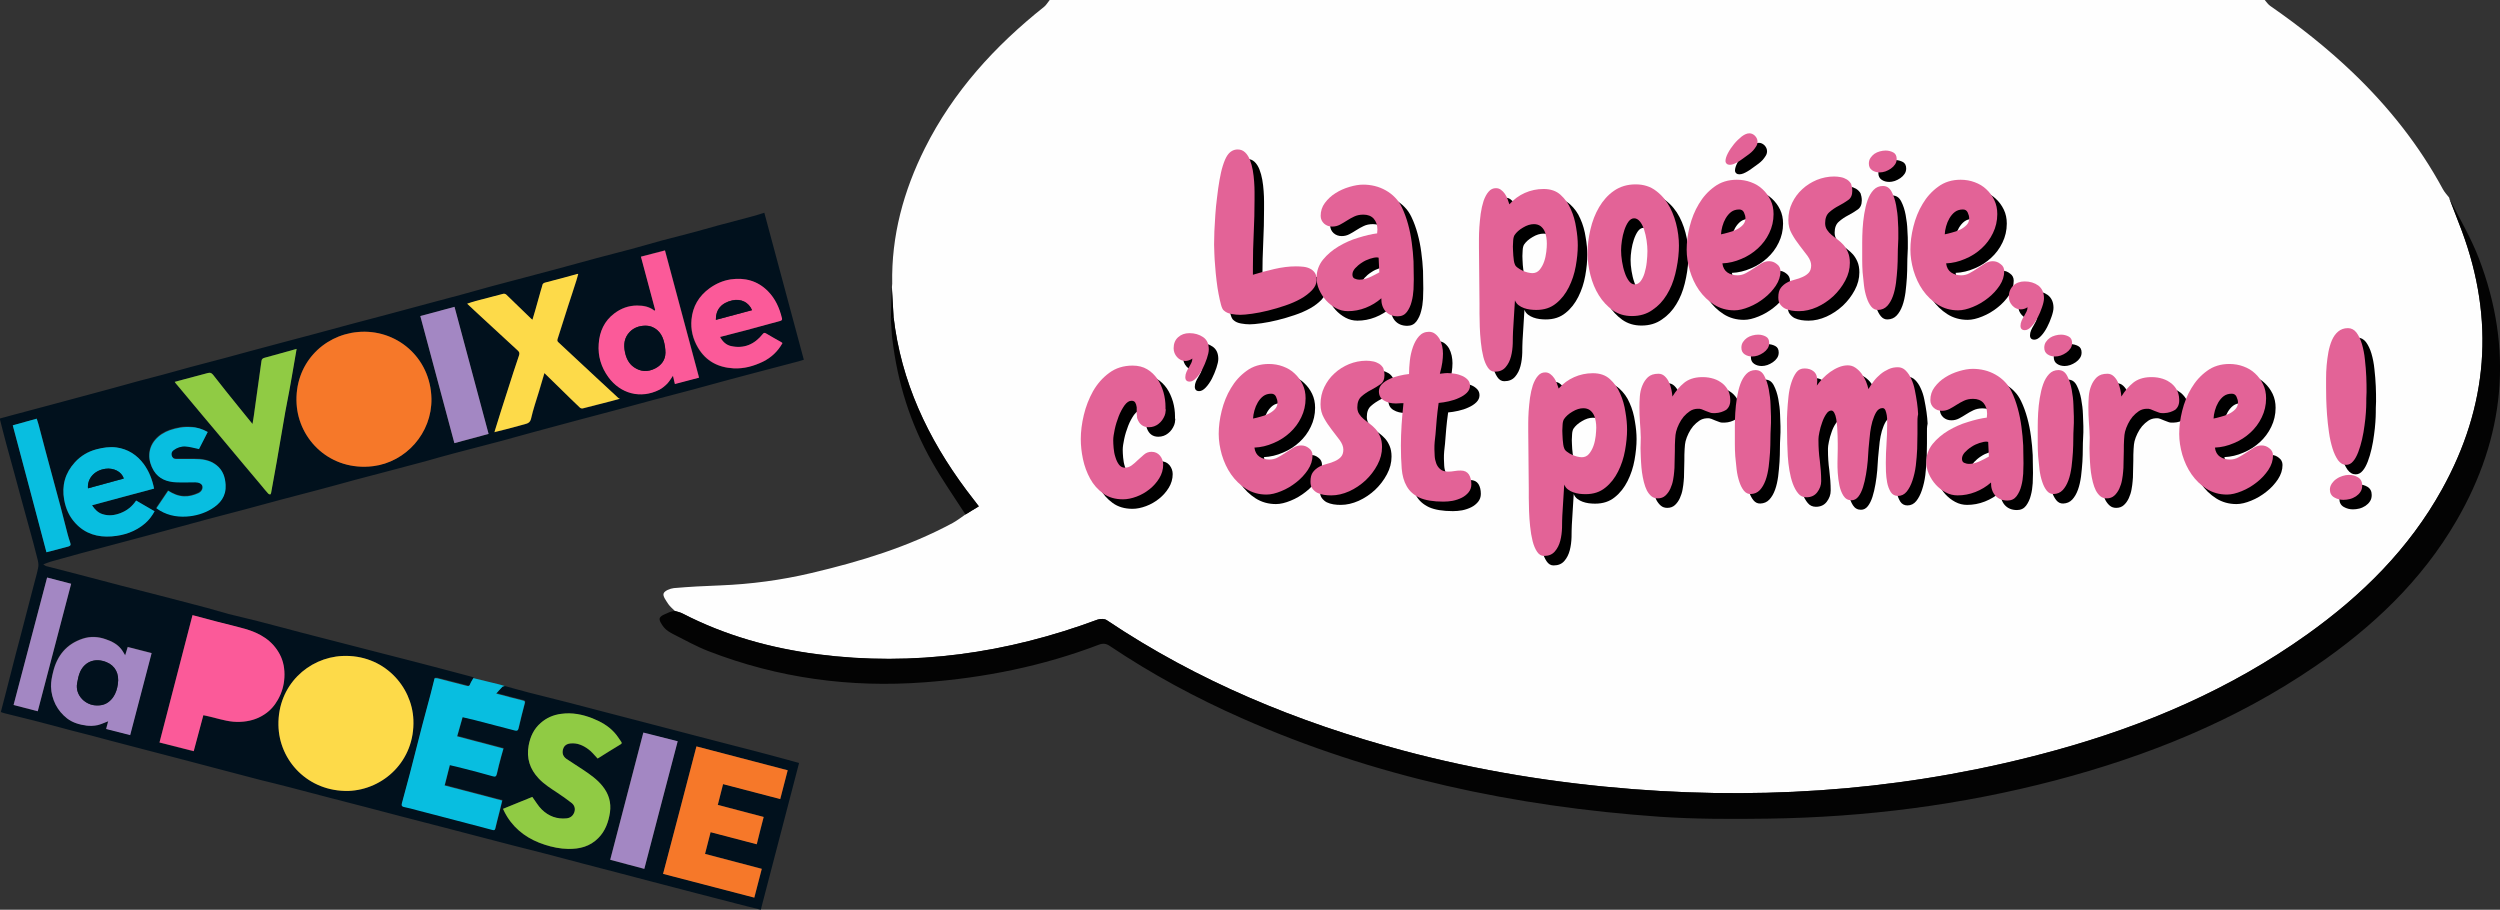 <?xml version="1.0" encoding="utf-8"?>
<!-- Generator: Adobe Illustrator 28.3.0, SVG Export Plug-In . SVG Version: 6.00 Build 0)  -->
<svg version="1.1" id="Layer_1" xmlns="http://www.w3.org/2000/svg" xmlns:xlink="http://www.w3.org/1999/xlink" x="0px" y="0px"
	 viewBox="0 0 1841.5 670.1" style="enable-background:new 0 0 1841.5 670.1;" xml:space="preserve">
<rect x="0" y="0" width="1841.5" height="670.1" fill="#333333" stroke="none"/>
<style type="text/css">
	.st0{fill:#FEFEFE;}
	.st1{fill:#030303;}
	.st2{fill:#92C645;}
	.st3{fill:#E36397;}
	.st4{fill:#01111D;}
	.st5{fill:#08BEE0;}
	.st6{fill:#F67829;}
	.st7{fill:#FDDA49;}
	.st8{fill:#FB5A99;}
	.st9{fill:#90CB44;}
	.st10{fill:#A387C3;}
</style>
<g>
	<g>
		<path class="st0" d="M773.2,0c298.3,0,596.7,0,895,0c1.3,1.5,2.5,3.3,4.1,4.4c21.5,14.9,42,31.1,60.9,49.2
			c26.3,25.2,48.8,53.5,66.2,85.7c1.2,2.2,3,4.2,4.6,6.2c3.2,8.2,6.4,16.4,9.4,24.6c24.4,65.7,19.3,129.2-14.6,190.3
			c-24.3,43.9-59.1,78.2-99.6,107.1c-56.3,40.1-118.8,67-185.2,85.2c-101.9,28.1-205.6,36.8-310.9,28.6
			c-57.4-4.5-114.1-13.6-169.8-28.5c-77.6-20.8-151.1-51-218.1-96c-1.6-1.1-4.8-1.1-6.7-0.4c-66.8,24.9-135.4,34.7-206.2,25.6
			c-34.7-4.5-68.2-13.9-99.5-30c-1.7-0.9-3.7-1.3-5.6-1.9c-1.7-1.7-3.6-3.2-4.9-5.1c-1.6-2.5-4.2-5.8-3.5-7.8c0.6-2,4.8-3.7,7.5-4
			c11.4-1,22.9-1.6,34.3-2c22.6-0.9,45-3.9,67-9.1c36.1-8.5,71.4-19.2,104.2-36.9c3.3-1.8,6.3-4.2,9.4-6.3c3.2-1.9,6.4-3.9,9.8-6
			c-3.4-4.4-6.3-8.2-9.2-12c-28.4-38.1-48.1-79.9-53.6-127.6c-0.4-7.3-0.8-14.5-1.2-21.8c0.1-0.8,0.2-1.7,0.2-2.5
			c-0.7-35.4,8.4-68.5,24.1-99.9C702.2,67.4,732.9,33.8,769.1,5C770.7,3.7,771.8,1.7,773.2,0z"/>
		<path class="st1" d="M1803.9,145.6c7.5,14.9,16.2,29.4,22.1,44.9c25.6,66.9,19.2,131.5-16.6,193.1c-25.7,44.3-62,78.5-103.9,107.1
			c-58.6,40.1-123.4,66.2-191.8,84.2c-69.2,18.1-139.6,27.1-211.1,28.1c-26.8,0.4-53.7,0.4-80.4-1.4
			c-106.5-7.5-209.8-29.3-307.8-72.7c-33.7-14.9-66.1-32.4-96.8-53c-2.8-1.9-5-2.2-8.2-1c-41.4,15.8-84.4,24.4-128.5,27.7
			c-54.7,4.1-107.7-3.1-158.9-22.9c-9.1-3.5-17.7-8.4-26.5-12.8c-2.3-1.2-4.7-2.7-6.4-4.7c-1.6-2-3.9-5.4-3.1-7c0.9-2,4.5-3,7-4.2
			c1.3-0.6,2.8-0.7,4.2-1c1.9,0.6,3.9,1,5.6,1.9c31.3,16.2,64.8,25.5,99.5,30c70.8,9.2,139.4-0.7,206.2-25.5c2-0.7,5.1-0.7,6.7,0.4
			c67,44.9,140.5,75.2,218.1,96c55.7,14.9,112.3,24,169.8,28.5c105.3,8.2,209-0.5,310.9-28.6c66.3-18.3,128.9-45.1,185.2-85.2
			c40.5-28.8,75.3-63.2,99.6-107.1c33.9-61.1,39-124.6,14.6-190.3C1810.3,162,1807,153.8,1803.9,145.6z"/>
		<path class="st1" d="M657.1,248.4c-0.3-4.3-0.6-8.5-0.9-12.8c0.7-0.7,1.3-1.5,2-2.2c5.5,47.7,25.2,89.5,53.6,127.6
			c2.9,3.8,5.8,7.6,9.2,12c-3.5,2.1-6.7,4-9.8,6c-8.3-12.9-17.1-25.4-24.6-38.7c-16-28.1-25.5-58.5-29.3-90.6
			C657.2,249.2,657.2,248.8,657.1,248.4z"/>
		<path d="M658.2,233.3c-0.7,0.8-1.3,1.5-2,2.2c0.2-8,0.5-16,0.7-24.1C657.4,218.8,657.8,226.1,658.2,233.3z"/>
		<path class="st2" d="M657.1,248.4c0,0.4,0.1,0.8,0.1,1.3C657.2,249.2,657.2,248.8,657.1,248.4z"/>
	</g>
</g>
<g>
	<g>
		<path d="M976.8,213.2c0,2.7-1.1,5.1-3.3,7.5c-2.2,2.3-5,4.5-8.4,6.4s-7.3,3.6-11.5,5s-8.4,2.7-12.6,3.7c-4.1,1-8,1.8-11.7,2.3
			s-6.6,0.8-8.7,0.8c-2,0-4.2-0.2-6.4-0.6c-2.3-0.4-4.2-1.2-5.6-2.5c-0.9-0.6-1.6-2.1-2.2-4.3c-0.6-2.2-1.2-4.9-1.8-8
			s-1.1-6.4-1.5-9.9c-0.4-3.6-0.8-7-1-10.4c-0.3-3.4-0.5-6.5-0.6-9.4s-0.2-5.1-0.2-6.7c0-2.7,0.1-5.9,0.2-9.6
			c0.2-3.8,0.4-7.8,0.7-12.1s0.7-8.7,1.3-13.1c0.5-4.5,1.1-8.7,1.8-12.7s1.5-7.6,2.5-10.7c1-3.2,2.1-5.7,3.3-7.5
			c2-2.9,4.6-4.3,7.6-4.3c2.1,0,3.9,0.7,5.4,2.1s2.7,3.3,3.6,5.6c0.9,2.3,1.6,4.8,2.1,7.6s0.8,5.6,1,8.4c0.2,2.8,0.3,5.3,0.3,7.6
			s0,4.2,0,5.6c0,8.3-0.2,16.5-0.6,24.6c-0.4,8.1-0.6,16.3-0.6,24.6v6.2c4.8-1.5,10-2.9,15.6-4.2s11-2,16.1-2c1.8,0,3.6,0.1,5.5,0.3
			s3.5,0.7,4.9,1.4s2.6,1.7,3.5,3C976.4,209.2,976.8,211,976.8,213.2z"/>
		<path d="M1048.4,212.7c0,1.9-0.1,4.4-0.2,7.5c-0.2,3.1-0.6,6.1-1.4,9c-0.7,2.9-1.9,5.4-3.5,7.6c-1.6,2.1-3.8,3.2-6.7,3.2
			c-3.9,0-6.9-1.3-9.1-3.8c-2.1-2.5-3.1-5.7-3-9.5c-3.4,3-7.2,5.3-11.5,7s-8.7,2.5-13.1,2.5c-3.1,0-6-0.7-8.8-2.2s-5.2-3.4-7.3-5.7
			s-3.8-5-5.1-7.9s-1.9-5.8-1.9-8.7c0-5.1,1.6-9.5,4.7-13.4c3.1-3.8,7-7.1,11.5-9.8c4.6-2.7,9.4-4.9,14.6-6.4
			c5.1-1.6,9.7-2.7,13.8-3.2c0-0.5,0-1,0.1-1.4s0.1-0.9,0.1-1.4c0-3.3-0.9-5.9-2.7-8c-1.8-2-4.4-3-7.6-3c-2.7,0-4.9,0.5-6.8,1.4
			c-1.9,0.9-3.7,1.9-5.4,3s-3.4,2.1-5.1,3c-1.7,0.9-3.6,1.4-5.7,1.4c-2.3,0-4.3-0.7-6-2.2c-1.6-1.5-2.5-3.4-2.5-5.7
			c0-3.5,1-6.7,3.1-9.5s4.7-5.3,7.8-7.2c3.1-2,6.5-3.5,10.2-4.6s7-1.7,10.1-1.7c2.9,0,5.7,0.3,8.6,1s5.6,1.8,8.1,3.2
			s4.9,3.2,6.9,5.3c2.1,2.1,3.7,4.5,5,7.2c1.9,3.9,3.4,8.1,4.6,12.5s2.1,8.9,2.7,13.5s1.1,9.2,1.3,13.8
			C1048.3,203.9,1048.4,208.4,1048.4,212.7z M1023,207.6l-0.5-10.8c-0.2,0-0.4,0-0.6-0.1c-0.2-0.1-0.4-0.1-0.6-0.1
			c-1.4,0-3.1,0.3-5.2,1c-2.1,0.7-4.1,1.6-6,2.9c-1.9,1.2-3.5,2.6-4.9,4.1c-1.3,1.5-2,3-2,4.6c0,1.5,0.5,2.5,1.6,3s2.3,0.8,3.7,0.8
			c2.3,0,4.8-0.6,7.5-1.8C1018.6,210,1020.9,208.8,1023,207.6z"/>
		<path d="M1169.2,187.7c0,4.7-0.5,9.8-1.5,15.4c-1,5.6-2.7,10.7-5.1,15.5s-5.5,8.8-9.4,11.9c-3.9,3.2-8.7,4.8-14.6,4.8
			c-1.5,0-3-0.1-4.6-0.3s-3.1-0.6-4.5-1.1s-2.7-1.2-3.9-2.1c-1.2-0.9-2.1-2.1-2.7-3.6l-1.4,22.9c-0.1,2.4-0.2,5.4-0.2,8.8
			c-0.1,3.4-0.5,6.6-1.3,9.7s-2.1,5.7-4,7.9c-1.9,2.2-4.5,3.3-8,3.3c-2,0-3.7-1-5.1-3.1s-2.5-4.7-3.3-7.9c-0.8-3.2-1.4-6.7-1.8-10.7
			c-0.4-3.9-0.7-7.7-0.8-11.3c-0.1-3.6-0.2-6.9-0.2-9.9s0-5.1,0-6.5c0-7.1-0.1-14.2-0.2-21.2c-0.1-7.1-0.2-14.1-0.2-21.2
			c0-1.3,0-3.3,0-6s0.1-5.6,0.3-8.8c0.2-3.2,0.6-6.5,1-9.9c0.5-3.4,1.2-6.5,2.1-9.3c1-2.8,2.2-5.1,3.7-6.8c1.5-1.8,3.3-2.6,5.4-2.6
			c1.4,0,2.6,0.4,3.7,1.2s2.1,1.8,2.9,3s1.5,2.5,2,3.9s1,2.7,1.3,3.8c3.3-3.7,7.1-6.5,11.4-8.4s8.9-2.9,13.8-2.9
			c5.1,0,9.3,1.4,12.5,4.3c3.2,2.9,5.8,6.4,7.6,10.7c1.9,4.2,3.2,8.8,3.9,13.6C1168.8,179.4,1169.2,183.8,1169.2,187.7z
			 M1146.4,186.5c0-1.6-0.1-3.2-0.4-4.9c-0.3-1.6-0.7-3.2-1.4-4.6c-0.7-1.4-1.7-2.6-2.9-3.5c-1.3-0.9-2.9-1.4-4.8-1.4
			c-2.5,0-5.2,0.8-8,2.5c-2.8,1.6-4.9,3.5-6.3,5.6c-0.5,0.9-0.9,2.2-1,4.1c-0.1,1.9-0.2,3.3-0.2,4.3c0,0.7,0,1.7,0.1,2.9
			s0.1,2.5,0.2,3.7c0.1,1.3,0.2,2.5,0.4,3.7c0.2,1.2,0.4,2.1,0.7,2.7c0.3,1,1,1.8,2.1,2.6s2.2,1.5,3.5,2.1s2.6,1.1,3.9,1.4
			c1.3,0.3,2.5,0.5,3.4,0.5c2.2,0,4-0.8,5.4-2.5s2.5-3.7,3.3-6s1.3-4.7,1.6-7.2C1146.3,190.1,1146.4,188.1,1146.4,186.5z"/>
		<path d="M1209.1,239.8c-5.4,0-10.1-1.4-14.2-4.3c-4-2.9-7.4-6.5-10.2-11c-2.8-4.5-4.8-9.4-6.2-14.9c-1.4-5.5-2.1-10.8-2.1-16.2
			c0-5.6,0.7-11.4,2.1-17.4s3.5-11.5,6.4-16.4s6.5-9,11-12.1s9.8-4.7,15.9-4.7c5.9,0,11,1.6,15.2,4.9c4.2,3.2,7.6,7.3,10.1,12.1
			s4.3,10.1,5.4,15.8s1.4,11.1,1.1,16.2c-0.3,5.6-1.2,11.3-2.6,17s-3.5,10.9-6.3,15.4c-2.8,4.6-6.3,8.3-10.5,11.1
			C1220,238.3,1215,239.8,1209.1,239.8z M1210.7,167.8c-1.6,0-3,0.9-4.2,2.5c-1.2,1.7-2.2,3.8-3,6.2s-1.4,5-1.8,7.7
			s-0.6,5.1-0.6,7.1c0,2.5,0.2,5.3,0.7,8.3s1.1,5.7,2,8.2c0.8,2.5,1.9,4.6,3.1,6.2c1.2,1.6,2.6,2.5,4.2,2.5c1.7,0,3.2-0.8,4.4-2.4
			c1.2-1.6,2.2-3.6,2.9-6c0.7-2.4,1.3-5.1,1.6-8c0.3-2.9,0.5-5.6,0.5-8.2c0-2.3-0.2-4.9-0.6-7.7s-1-5.4-1.8-7.9
			c-0.8-2.4-1.8-4.5-3-6C1213.7,168.6,1212.3,167.8,1210.7,167.8z"/>
		<path d="M1318.5,206.8c0,3.6-1.1,7.1-3.4,10.6c-2.3,3.4-5.1,6.5-8.6,9.2c-3.4,2.7-7.1,4.9-11.1,6.5c-3.9,1.6-7.5,2.5-10.8,2.5
			c-5.6,0-10.6-1.4-15-4.2s-8.1-6.4-11.1-10.7s-5.2-9.1-6.8-14.4c-1.5-5.3-2.3-10.4-2.3-15.4c0-5.3,0.7-11,2.2-17s3.7-11.6,6.8-16.7
			c3-5.1,6.8-9.3,11.5-12.7c4.6-3.4,10.1-5.1,16.5-5.1c3.6,0,7.1,0.6,10.3,1.8c3.3,1.2,6.2,2.9,8.6,5.2c2.4,2.2,4.4,4.9,5.9,8
			s2.2,6.5,2.2,10.3c0,5-1.1,9.7-3.2,14c-2.1,4.4-4.9,8.1-8.4,11.3s-7.5,5.8-12.1,7.7c-4.6,2-9.2,3.1-14,3.3
			c0.4,3.1,1.7,5.3,3.7,6.7c2.1,1.4,4.5,2.1,7.4,2.1c2.1,0,4.2-0.5,6.2-1.6s4-2.3,5.9-3.6s3.8-2.5,5.6-3.6c1.9-1.1,3.7-1.6,5.6-1.6
			c2.1,0,4,0.7,5.7,2.1C1317.6,202.8,1318.5,204.6,1318.5,206.8z M1292.7,167.8c0-1.4-0.4-2.8-1.1-4.3s-1.9-2.2-3.5-2.2
			c-2.3,0-4.3,0.6-5.9,1.8s-2.9,2.8-4,4.6c-1.1,1.9-1.9,3.8-2.5,6c-0.6,2.1-0.9,4.1-1,5.9c1.5-0.3,3.3-0.7,5.3-1.3
			c2.1-0.5,4-1.2,5.9-2.1c1.9-0.9,3.4-2,4.8-3.4C1292,171.4,1292.7,169.8,1292.7,167.8z M1301.6,111.4c0,1.2-0.3,2.3-1,3.4
			s-1.4,2.1-2.3,3.1s-1.9,1.8-2.9,2.6c-1.1,0.8-2,1.5-2.9,2.1c-0.7,0.5-1.6,1.1-2.5,1.8c-0.9,0.7-1.9,1.3-2.9,1.9s-2,1.1-3,1.5
			c-1,0.4-2,0.6-2.9,0.6s-1.6-0.2-2.2-0.7s-1-1.2-1-2.1c0-1.6,0.6-3.5,1.8-5.8c1.2-2.3,2.7-4.5,4.5-6.7s3.7-4,5.7-5.6
			c2-1.5,3.9-2.3,5.6-2.3c1.5,0,2.8,0.6,4.1,1.8C1301,108.4,1301.6,109.8,1301.6,111.4z"/>
		<path d="M1371.4,147.6c0,3.1-1,5.4-3.1,6.8c-2.1,1.5-4.4,2.9-6.9,4.2s-4.9,2.9-6.9,4.7c-2.1,1.8-3.1,4.5-3.1,8.1
			c0,1.9,0.5,3.6,1.4,4.9c0.9,1.4,2,2.6,3.3,3.7c1.3,1.1,2.8,2.3,4.4,3.4c1.6,1.2,3,2.5,4.4,4c1.3,1.5,2.4,3.3,3.3,5.4
			c0.9,2.1,1.4,4.7,1.4,7.8c0,4.5-1.1,8.8-3.4,13.1s-5.2,8.1-8.8,11.5c-3.6,3.3-7.6,6-12,8c-4.5,2-8.9,3-13.2,3
			c-1.8,0-3.6-0.1-5.4-0.4c-1.8-0.3-3.4-0.8-4.9-1.5c-1.4-0.7-2.6-1.8-3.6-3.1s-1.4-3-1.4-5.2c0-3,0.6-5.3,1.8-6.9
			c1.2-1.6,2.7-2.9,4.5-3.9s3.7-1.7,5.8-2.2c2.1-0.5,4-1.2,5.8-2s3.3-1.8,4.5-3.1s1.8-3.1,1.8-5.4c0-2.2-0.9-4.5-2.6-6.9
			c-1.8-2.4-3.7-4.9-5.8-7.6c-2.1-2.7-4.1-5.6-5.8-8.7c-1.8-3.1-2.6-6.5-2.6-10.2c0-4.6,0.9-8.8,2.8-12.7s4.3-7.2,7.5-10.1
			c3.1-2.9,6.7-5.1,10.7-6.8c4-1.6,8.3-2.5,12.7-2.5c1.7,0,3.4,0.2,5,0.5s3.1,0.9,4.4,1.7s2.3,1.9,3.1,3.2
			C1371,143.9,1371.4,145.6,1371.4,147.6z"/>
		<path d="M1405.3,178.2c0,1.5,0,3.1,0,4.7c0,1.6-0.1,3.2-0.2,4.7c-0.1,1.8-0.2,4.2-0.2,7.2s-0.1,6.3-0.3,9.8
			c-0.2,3.5-0.6,7.1-1,10.7c-0.5,3.6-1.2,6.9-2.3,9.9c-1.1,3-2.5,5.4-4.2,7.2c-1.8,1.9-4,2.8-6.6,2.9c-2,0.1-3.7-0.7-5.1-2.4
			s-2.5-3.9-3.4-6.6c-0.9-2.7-1.6-5.7-2-9.1c-0.4-3.3-0.7-6.6-1-9.7c-0.2-3.1-0.3-6-0.3-8.7s0-4.6,0-5.9c0-1.7,0-4.1,0-7.2
			c0-3.1,0.1-6.5,0.3-10.1c0.2-3.6,0.6-7.3,1.2-11s1.4-7.1,2.5-10.2c1.1-3.1,2.6-5.6,4.4-7.5s4.1-2.9,6.8-2.9c2.9,0,5,1.4,6.5,4.3
			c1.5,2.9,2.6,6.2,3.3,10c0.7,3.8,1.2,7.6,1.3,11.4C1405.3,173.6,1405.3,176.4,1405.3,178.2z M1404.1,124.1c0,1.5-0.4,2.8-1.2,4
			c-0.8,1.2-1.8,2.2-3.1,3.1c-1.3,0.9-2.7,1.6-4.1,2.1c-1.5,0.5-2.9,0.7-4.1,0.7c-2.1,0-4-0.5-5.6-1.6s-2.4-2.7-2.4-4.9
			c0-1.6,0.4-3,1.2-4.2c0.8-1.2,1.8-2.2,2.9-3c1.2-0.8,2.5-1.4,4-1.8s2.9-0.6,4.3-0.6c2,0,3.9,0.5,5.6,1.4
			C1403.2,120.1,1404.1,121.8,1404.1,124.1z"/>
		<path d="M1483.3,206.8c0,3.6-1.1,7.1-3.4,10.6c-2.3,3.4-5.1,6.5-8.6,9.2c-3.4,2.7-7.1,4.9-11.1,6.5c-3.9,1.6-7.5,2.5-10.8,2.5
			c-5.6,0-10.6-1.4-15-4.2s-8.1-6.4-11.1-10.7s-5.2-9.1-6.8-14.4c-1.5-5.3-2.3-10.4-2.3-15.4c0-5.3,0.7-11,2.2-17s3.7-11.6,6.8-16.7
			c3-5.1,6.8-9.3,11.5-12.7c4.6-3.4,10.1-5.1,16.5-5.1c3.6,0,7.1,0.6,10.3,1.8c3.3,1.2,6.2,2.9,8.6,5.2c2.4,2.2,4.4,4.9,5.9,8
			s2.2,6.5,2.2,10.3c0,5-1.1,9.7-3.2,14c-2.1,4.4-4.9,8.1-8.4,11.3s-7.5,5.8-12.1,7.7c-4.6,2-9.2,3.1-14,3.3
			c0.4,3.1,1.7,5.3,3.7,6.7c2.1,1.4,4.5,2.1,7.4,2.1c2.1,0,4.2-0.5,6.2-1.6s4-2.3,5.9-3.6s3.8-2.5,5.6-3.6c1.9-1.1,3.7-1.6,5.6-1.6
			c2.1,0,4,0.7,5.7,2.1C1482.5,202.8,1483.3,204.6,1483.3,206.8z M1457.5,167.8c0-1.4-0.4-2.8-1.1-4.3s-1.9-2.2-3.5-2.2
			c-2.3,0-4.3,0.6-5.9,1.8s-2.9,2.8-4,4.6c-1.1,1.9-1.9,3.8-2.5,6c-0.6,2.1-0.9,4.1-1,5.9c1.5-0.3,3.3-0.7,5.3-1.3
			c2.1-0.5,4-1.2,5.9-2.1c1.9-0.9,3.4-2,4.8-3.4C1456.9,171.4,1457.5,169.8,1457.5,167.8z"/>
		<path d="M1512.6,226.7c0,1.7-0.5,3.9-1.4,6.5c-0.9,2.7-2,5.3-3.3,7.8s-2.8,4.7-4.5,6.5s-3.3,2.7-4.9,2.7c-2.1,0-3.2-1.1-3.2-3.2
			c0-1.3,0.3-2.5,0.8-3.7s1.1-2.3,1.8-3.4c0.6-1.1,1.2-2.2,1.8-3.3c0.5-1.1,0.8-2.2,0.8-3.3c-1.6,1.1-3.3,1.6-5.1,1.6
			c-2.4,0-4.5-1-6.2-2.9s-2.5-4-2.5-6.4c0-3.4,1.1-6.1,3.3-8.2c2.2-2.1,5-3.1,8.4-3.1c3.8,0,7.2,1,10,3
			C1511.2,219.5,1512.6,222.6,1512.6,226.7z"/>
	</g>
	<g>
		<g>
			<path class="st3" d="M969.8,206.2c0,2.7-1.1,5.1-3.3,7.5c-2.2,2.3-5,4.5-8.4,6.4s-7.3,3.6-11.5,5s-8.4,2.7-12.6,3.7
				c-4.1,1-8,1.8-11.7,2.3s-6.6,0.8-8.7,0.8c-2,0-4.2-0.2-6.4-0.6c-2.3-0.4-4.2-1.2-5.6-2.5c-0.9-0.6-1.6-2.1-2.2-4.3
				c-0.6-2.2-1.2-4.9-1.8-8s-1.1-6.4-1.5-9.9c-0.4-3.6-0.8-7-1-10.4c-0.3-3.4-0.5-6.5-0.6-9.4s-0.2-5.1-0.2-6.7
				c0-2.7,0.1-5.9,0.2-9.6c0.2-3.8,0.4-7.8,0.7-12.1s0.7-8.7,1.3-13.1c0.5-4.5,1.1-8.7,1.8-12.7s1.5-7.6,2.5-10.7
				c1-3.2,2.1-5.7,3.3-7.5c2-2.9,4.6-4.3,7.6-4.3c2.1,0,3.9,0.7,5.4,2.1s2.7,3.3,3.6,5.6c0.9,2.3,1.6,4.8,2.1,7.6s0.8,5.6,1,8.4
				s0.3,5.3,0.3,7.6s0,4.2,0,5.6c0,8.3-0.2,16.5-0.6,24.6c-0.4,8.1-0.6,16.3-0.6,24.6v6.2c4.8-1.5,10-2.9,15.6-4.2s11-2,16.1-2
				c1.8,0,3.6,0.1,5.5,0.3s3.5,0.7,4.9,1.4s2.6,1.7,3.5,3C969.4,202.2,969.8,204,969.8,206.2z"/>
			<path class="st3" d="M1041.4,205.7c0,1.9-0.1,4.4-0.2,7.5c-0.2,3.1-0.6,6.1-1.4,9c-0.7,2.9-1.9,5.4-3.5,7.6
				c-1.6,2.1-3.8,3.2-6.7,3.2c-3.9,0-6.9-1.3-9.1-3.8c-2.1-2.5-3.1-5.7-3-9.5c-3.4,3-7.2,5.3-11.5,7s-8.7,2.5-13.1,2.5
				c-3.1,0-6-0.7-8.8-2.2s-5.2-3.4-7.3-5.7s-3.8-5-5.1-7.9s-1.9-5.8-1.9-8.7c0-5.1,1.6-9.5,4.7-13.4c3.1-3.8,7-7.1,11.5-9.8
				c4.6-2.7,9.4-4.9,14.6-6.4c5.1-1.6,9.7-2.7,13.8-3.2c0-0.5,0-1,0.1-1.4s0.1-0.9,0.1-1.4c0-3.3-0.9-5.9-2.7-8c-1.8-2-4.4-3-7.6-3
				c-2.7,0-4.9,0.5-6.8,1.4c-1.9,0.9-3.7,1.9-5.4,3s-3.4,2.1-5.1,3c-1.7,0.9-3.6,1.4-5.7,1.4c-2.3,0-4.3-0.7-6-2.2
				c-1.6-1.5-2.5-3.4-2.5-5.7c0-3.5,1-6.7,3.1-9.5s4.7-5.3,7.8-7.2c3.1-2,6.5-3.5,10.2-4.6s7-1.7,10.1-1.7c2.9,0,5.7,0.3,8.6,1
				c2.9,0.7,5.6,1.8,8.1,3.2c2.5,1.4,4.9,3.2,6.9,5.3c2.1,2.1,3.7,4.5,5,7.2c1.9,3.9,3.4,8.1,4.6,12.5s2.1,8.9,2.7,13.5
				s1.1,9.2,1.3,13.8C1041.3,196.9,1041.4,201.4,1041.4,205.7z M1016,200.6l-0.5-10.8c-0.2,0-0.4,0-0.6-0.1
				c-0.2-0.1-0.4-0.1-0.6-0.1c-1.4,0-3.1,0.3-5.2,1c-2.1,0.7-4.1,1.6-6,2.9c-1.9,1.2-3.5,2.6-4.9,4.1c-1.3,1.5-2,3-2,4.6
				c0,1.5,0.5,2.5,1.6,3s2.3,0.8,3.7,0.8c2.3,0,4.8-0.6,7.5-1.8C1011.6,203,1013.9,201.8,1016,200.6z"/>
			<path class="st3" d="M1162.2,180.7c0,4.7-0.5,9.8-1.5,15.4c-1,5.6-2.7,10.7-5.1,15.5s-5.5,8.8-9.4,11.9
				c-3.9,3.2-8.7,4.8-14.6,4.8c-1.5,0-3-0.1-4.6-0.3s-3.1-0.6-4.5-1.1s-2.7-1.2-3.9-2.1c-1.2-0.9-2.1-2.1-2.7-3.6l-1.4,22.9
				c-0.1,2.4-0.2,5.4-0.2,8.8c-0.1,3.4-0.5,6.6-1.3,9.7s-2.1,5.7-4,7.9c-1.9,2.2-4.5,3.3-8,3.3c-2,0-3.7-1-5.1-3.1s-2.5-4.7-3.3-7.9
				c-0.8-3.2-1.4-6.7-1.8-10.7c-0.4-3.9-0.7-7.7-0.8-11.3c-0.1-3.6-0.2-6.9-0.2-9.9s0-5.1,0-6.5c0-7.1-0.1-14.2-0.2-21.2
				c-0.1-7.1-0.2-14.1-0.2-21.2c0-1.3,0-3.3,0-6s0.1-5.6,0.3-8.8c0.2-3.2,0.6-6.5,1-9.9c0.5-3.4,1.2-6.5,2.1-9.3
				c1-2.8,2.2-5.1,3.7-6.8c1.5-1.8,3.3-2.6,5.4-2.6c1.4,0,2.6,0.4,3.7,1.2s2.1,1.8,2.9,3s1.5,2.5,2,3.9s1,2.7,1.3,3.8
				c3.3-3.7,7.1-6.5,11.4-8.4s8.9-2.9,13.8-2.9c5.1,0,9.3,1.4,12.5,4.3c3.2,2.9,5.8,6.4,7.6,10.7c1.9,4.2,3.2,8.8,3.9,13.6
				C1161.8,172.4,1162.2,176.8,1162.2,180.7z M1139.4,179.5c0-1.6-0.1-3.2-0.4-4.9c-0.3-1.6-0.7-3.2-1.4-4.6
				c-0.7-1.4-1.7-2.6-2.9-3.5c-1.3-0.9-2.9-1.4-4.8-1.4c-2.5,0-5.2,0.8-8,2.5c-2.8,1.6-4.9,3.5-6.3,5.6c-0.5,0.9-0.9,2.2-1,4.1
				c-0.1,1.9-0.2,3.3-0.2,4.3c0,0.7,0,1.7,0.1,2.9s0.1,2.5,0.2,3.7c0.1,1.3,0.2,2.5,0.4,3.7c0.2,1.2,0.4,2.1,0.7,2.7
				c0.3,1,1,1.8,2.1,2.6s2.2,1.5,3.5,2.1s2.6,1.1,3.9,1.4c1.3,0.3,2.5,0.5,3.4,0.5c2.2,0,4-0.8,5.4-2.5s2.5-3.7,3.3-6
				s1.3-4.7,1.6-7.2C1139.3,183.1,1139.4,181.1,1139.4,179.5z"/>
			<path class="st3" d="M1202.1,232.8c-5.4,0-10.1-1.4-14.2-4.3c-4-2.9-7.4-6.5-10.2-11c-2.8-4.5-4.8-9.4-6.2-14.9
				c-1.4-5.5-2.1-10.8-2.1-16.2c0-5.6,0.7-11.4,2.1-17.4s3.5-11.5,6.4-16.4s6.5-9,11-12.1s9.8-4.7,15.9-4.7c5.9,0,11,1.6,15.2,4.9
				c4.2,3.2,7.6,7.3,10.1,12.1s4.3,10.1,5.4,15.8s1.4,11.1,1.1,16.2c-0.3,5.6-1.2,11.3-2.6,17s-3.5,10.9-6.3,15.4
				c-2.8,4.6-6.3,8.3-10.5,11.1C1213,231.3,1208,232.8,1202.1,232.8z M1203.7,160.8c-1.6,0-3,0.9-4.2,2.5c-1.2,1.7-2.2,3.8-3,6.2
				s-1.4,5-1.8,7.7s-0.6,5.1-0.6,7.1c0,2.5,0.2,5.3,0.7,8.3s1.1,5.7,2,8.2c0.8,2.5,1.9,4.6,3.1,6.2c1.2,1.6,2.6,2.5,4.2,2.5
				c1.7,0,3.2-0.8,4.4-2.4c1.2-1.6,2.2-3.6,2.9-6c0.7-2.4,1.3-5.1,1.6-8c0.3-2.9,0.5-5.6,0.5-8.2c0-2.3-0.2-4.9-0.6-7.7
				s-1-5.4-1.8-7.9c-0.8-2.4-1.8-4.5-3-6C1206.7,161.6,1205.3,160.8,1203.7,160.8z"/>
			<path class="st3" d="M1311.5,199.8c0,3.6-1.1,7.1-3.4,10.6c-2.3,3.4-5.1,6.5-8.6,9.2c-3.4,2.7-7.1,4.9-11.1,6.5
				c-3.9,1.6-7.5,2.5-10.8,2.5c-5.6,0-10.6-1.4-15-4.2s-8.1-6.4-11.1-10.7s-5.2-9.1-6.8-14.4c-1.5-5.3-2.3-10.4-2.3-15.4
				c0-5.3,0.7-11,2.2-17s3.7-11.6,6.8-16.7c3-5.1,6.8-9.3,11.5-12.7c4.6-3.4,10.1-5.1,16.5-5.1c3.6,0,7.1,0.6,10.3,1.8
				c3.3,1.2,6.2,2.9,8.6,5.2c2.4,2.2,4.4,4.9,5.9,8s2.2,6.5,2.2,10.3c0,5-1.1,9.7-3.2,14c-2.1,4.4-4.9,8.1-8.4,11.3
				s-7.5,5.8-12.1,7.7c-4.6,2-9.2,3.1-14,3.3c0.4,3.1,1.7,5.3,3.7,6.7c2.1,1.4,4.5,2.1,7.4,2.1c2.1,0,4.2-0.5,6.2-1.6s4-2.3,5.9-3.6
				s3.8-2.5,5.6-3.6c1.9-1.1,3.7-1.6,5.6-1.6c2.1,0,4,0.7,5.7,2.1C1310.6,195.8,1311.5,197.6,1311.5,199.8z M1285.7,160.8
				c0-1.4-0.4-2.8-1.1-4.3s-1.9-2.2-3.5-2.2c-2.3,0-4.3,0.6-5.9,1.8s-2.9,2.8-4,4.6c-1.1,1.9-1.9,3.8-2.5,6c-0.6,2.1-0.9,4.1-1,5.9
				c1.5-0.3,3.3-0.7,5.3-1.3c2.1-0.5,4-1.2,5.9-2.1c1.9-0.9,3.4-2,4.8-3.4C1285,164.4,1285.7,162.8,1285.7,160.8z M1294.6,104.4
				c0,1.2-0.3,2.3-1,3.4s-1.4,2.1-2.3,3.1s-1.9,1.8-2.9,2.6c-1.1,0.8-2,1.5-2.9,2.1c-0.7,0.5-1.6,1.1-2.5,1.8
				c-0.9,0.7-1.9,1.3-2.9,1.9s-2,1.1-3,1.5s-2,0.6-2.9,0.6s-1.6-0.2-2.2-0.7s-1-1.2-1-2.1c0-1.6,0.6-3.5,1.8-5.8
				c1.2-2.3,2.7-4.5,4.5-6.7s3.7-4,5.7-5.6c2-1.5,3.9-2.3,5.6-2.3c1.5,0,2.8,0.6,4.1,1.8C1294,101.4,1294.6,102.8,1294.6,104.4z"/>
			<path class="st3" d="M1364.4,140.6c0,3.1-1,5.4-3.1,6.8c-2.1,1.5-4.4,2.9-6.9,4.2s-4.9,2.9-6.9,4.7c-2.1,1.8-3.1,4.5-3.1,8.1
				c0,1.9,0.5,3.6,1.4,4.9c0.9,1.4,2,2.6,3.3,3.7c1.3,1.1,2.8,2.3,4.4,3.4c1.6,1.2,3,2.5,4.4,4c1.3,1.5,2.4,3.3,3.3,5.4
				c0.9,2.1,1.4,4.7,1.4,7.8c0,4.5-1.1,8.8-3.4,13.1s-5.2,8.1-8.8,11.5c-3.6,3.3-7.6,6-12,8c-4.5,2-8.9,3-13.2,3
				c-1.8,0-3.6-0.1-5.4-0.4c-1.8-0.3-3.4-0.8-4.9-1.5c-1.4-0.7-2.6-1.8-3.6-3.1s-1.4-3-1.4-5.2c0-3,0.6-5.3,1.8-6.9
				c1.2-1.6,2.7-2.9,4.5-3.9s3.7-1.7,5.8-2.2c2.1-0.5,4-1.2,5.8-2s3.3-1.8,4.5-3.1s1.8-3.1,1.8-5.4c0-2.2-0.9-4.5-2.6-6.9
				c-1.8-2.4-3.7-4.9-5.8-7.6c-2.1-2.7-4.1-5.6-5.8-8.7c-1.8-3.1-2.6-6.5-2.6-10.2c0-4.6,0.9-8.8,2.8-12.7s4.3-7.2,7.5-10.1
				c3.1-2.9,6.7-5.1,10.7-6.8c4-1.6,8.3-2.5,12.7-2.5c1.7,0,3.4,0.2,5,0.5s3.1,0.9,4.4,1.7s2.3,1.9,3.1,3.2
				C1364,136.9,1364.4,138.6,1364.4,140.6z"/>
			<path class="st3" d="M1398.3,171.2c0,1.5,0,3.1,0,4.7c0,1.6-0.1,3.2-0.2,4.7c-0.1,1.8-0.2,4.2-0.2,7.2s-0.1,6.3-0.3,9.8
				c-0.2,3.5-0.6,7.1-1,10.7c-0.5,3.6-1.2,6.9-2.3,9.9c-1.1,3-2.5,5.4-4.2,7.2c-1.8,1.9-4,2.8-6.6,2.9c-2,0.1-3.7-0.7-5.1-2.4
				s-2.5-3.9-3.4-6.6c-0.9-2.7-1.6-5.7-2-9.1c-0.4-3.3-0.7-6.6-1-9.7c-0.2-3.1-0.3-6-0.3-8.7s0-4.6,0-5.9c0-1.7,0-4.1,0-7.2
				c0-3.1,0.1-6.5,0.3-10.1c0.2-3.6,0.6-7.3,1.2-11s1.4-7.1,2.5-10.2c1.1-3.1,2.6-5.6,4.4-7.5s4.1-2.9,6.8-2.9c2.9,0,5,1.4,6.5,4.3
				c1.5,2.9,2.6,6.2,3.3,10c0.7,3.8,1.2,7.6,1.3,11.4C1398.3,166.6,1398.3,169.4,1398.3,171.2z M1397.1,117.1c0,1.5-0.4,2.8-1.2,4
				c-0.8,1.2-1.8,2.2-3.1,3.1c-1.3,0.9-2.7,1.6-4.1,2.1c-1.5,0.5-2.9,0.7-4.1,0.7c-2.1,0-4-0.5-5.6-1.6s-2.4-2.7-2.4-4.9
				c0-1.6,0.4-3,1.2-4.2c0.8-1.2,1.8-2.2,2.9-3c1.2-0.8,2.5-1.4,4-1.8s2.9-0.6,4.3-0.6c2,0,3.9,0.5,5.6,1.4
				C1396.2,113.1,1397.1,114.8,1397.1,117.1z"/>
			<path class="st3" d="M1476.3,199.8c0,3.6-1.1,7.1-3.4,10.6c-2.3,3.4-5.1,6.5-8.6,9.2c-3.4,2.7-7.1,4.9-11.1,6.5
				c-3.9,1.6-7.5,2.5-10.8,2.5c-5.6,0-10.6-1.4-15-4.2s-8.1-6.4-11.1-10.7s-5.2-9.1-6.8-14.4c-1.5-5.3-2.3-10.4-2.3-15.4
				c0-5.3,0.7-11,2.2-17s3.7-11.6,6.8-16.7c3-5.1,6.8-9.3,11.5-12.7c4.6-3.4,10.1-5.1,16.5-5.1c3.6,0,7.1,0.6,10.3,1.8
				c3.3,1.2,6.2,2.9,8.6,5.2c2.4,2.2,4.4,4.9,5.9,8s2.2,6.5,2.2,10.3c0,5-1.1,9.7-3.2,14c-2.1,4.4-4.9,8.1-8.4,11.3
				s-7.5,5.8-12.1,7.7c-4.6,2-9.2,3.1-14,3.3c0.4,3.1,1.7,5.3,3.7,6.7c2.1,1.4,4.5,2.1,7.4,2.1c2.1,0,4.2-0.5,6.2-1.6s4-2.3,5.9-3.6
				s3.8-2.5,5.6-3.6c1.9-1.1,3.7-1.6,5.6-1.6c2.1,0,4,0.7,5.7,2.1C1475.5,195.8,1476.3,197.6,1476.3,199.8z M1450.5,160.8
				c0-1.4-0.4-2.8-1.1-4.3s-1.9-2.2-3.5-2.2c-2.3,0-4.3,0.6-5.9,1.8s-2.9,2.8-4,4.6c-1.1,1.9-1.9,3.8-2.5,6c-0.6,2.1-0.9,4.1-1,5.9
				c1.5-0.3,3.3-0.7,5.3-1.3c2.1-0.5,4-1.2,5.9-2.1c1.9-0.9,3.4-2,4.8-3.4C1449.9,164.4,1450.5,162.8,1450.5,160.8z"/>
			<path class="st3" d="M1505.6,219.7c0,1.7-0.5,3.9-1.4,6.5c-0.9,2.7-2,5.3-3.3,7.8s-2.8,4.7-4.5,6.5s-3.3,2.7-4.9,2.7
				c-2.1,0-3.2-1.1-3.2-3.2c0-1.3,0.3-2.5,0.8-3.7s1.1-2.3,1.8-3.4c0.6-1.1,1.2-2.2,1.8-3.3c0.5-1.1,0.8-2.2,0.8-3.3
				c-1.6,1.1-3.3,1.6-5.1,1.6c-2.4,0-4.5-1-6.2-2.9s-2.5-4-2.5-6.4c0-3.4,1.1-6.1,3.3-8.2c2.2-2.1,5-3.1,8.4-3.1c3.8,0,7.2,1,10,3
				C1504.2,212.5,1505.6,215.6,1505.6,219.7z"/>
		</g>
	</g>
</g>
<g>
	<g>
		<path d="M865.6,309.7c0,0.5-0.1,1.1-0.2,1.7c-0.1,0.6-0.3,1.1-0.5,1.7c-1,2.4-2.4,4.5-4.5,6.1c-2,1.6-4.4,2.5-7.2,2.5
			c-4.1,0-6.9-2.1-8.4-6.2c-0.2-0.5-0.3-1.1-0.3-1.8c0-0.7-0.1-1.4-0.2-2.1V307c-0.2-1.5-0.6-2.7-1.1-3.5s-1.4-1.3-2.7-1.3
			c-1.8,0-3.5,1.1-5.2,3.4c-1.6,2.3-3.1,5-4.3,8.1s-2.2,6.3-2.9,9.6c-0.7,3.3-1.1,5.9-1.1,8c0,1.6,0.1,3.5,0.3,5.8s0.6,4.5,1.3,6.6
			c0.6,2.1,1.5,4,2.6,5.5s2.6,2.3,4.4,2.3c1.8,0,3.5-0.6,5-1.7s3-2.4,4.5-3.9c1.4-1.3,2.9-2.6,4.5-4s3.5-2.1,5.6-2.1
			c2.7,0,4.7,1,6.3,2.9c1.5,1.9,2.3,4.1,2.3,6.5c0,3.6-1,7-2.9,10.1s-4.3,5.8-7.2,8.1c-2.9,2.3-6,4.1-9.5,5.4s-6.8,2-10,2
			c-5.7,0-10.6-1.4-14.6-4.3s-7.2-6.5-9.6-10.9c-2.4-4.4-4.2-9.2-5.3-14.4c-1.1-5.2-1.6-10.1-1.6-14.8c0-5.4,0.7-11.3,2.2-17.6
			c1.5-6.3,3.8-12.2,6.8-17.6c3.1-5.4,7-9.9,11.9-13.5c4.8-3.6,10.6-5.4,17.3-5.4c4.1,0,7.7,0.9,10.7,2.7c3,1.8,5.5,4.2,7.5,7.1
			s3.4,6.2,4.5,9.8c1,3.6,1.5,7.2,1.5,10.7c0,0.5,0,1.1,0,1.6C865.8,308.7,865.7,309.2,865.6,309.7z"/>
		<path d="M897.4,264.4c0,1.7-0.5,3.9-1.4,6.6s-2,5.3-3.3,7.9c-1.3,2.5-2.8,4.7-4.5,6.5s-3.3,2.7-4.9,2.7c-2.1,0-3.2-1.1-3.2-3.3
			c0-1.3,0.3-2.5,0.8-3.7s1.1-2.3,1.8-3.4c0.6-1.1,1.2-2.2,1.8-3.3c0.5-1.1,0.8-2.2,0.8-3.3c-0.7,0.5-1.6,1-2.5,1.3
			s-1.8,0.5-2.6,0.5c-2.4,0-4.5-1-6.2-2.9s-2.5-4.1-2.5-6.5c0-3.4,1.1-6.1,3.3-8.1s5-3,8.4-3c3.8,0,7.2,1,10,2.9
			C896,257.2,897.4,260.2,897.4,264.4z"/>
		<path d="M973.8,342.5c0,3.6-1.1,7.1-3.4,10.6c-2.3,3.4-5.1,6.5-8.6,9.2c-3.4,2.7-7.1,4.9-11.1,6.5c-3.9,1.6-7.5,2.5-10.8,2.5
			c-5.6,0-10.6-1.4-15-4.2c-4.4-2.8-8.1-6.4-11.1-10.7c-3-4.3-5.2-9.1-6.8-14.4c-1.5-5.3-2.3-10.4-2.3-15.4c0-5.3,0.7-11,2.2-17
			s3.7-11.6,6.8-16.7c3-5.1,6.8-9.3,11.5-12.7c4.6-3.4,10.1-5.1,16.5-5.1c3.6,0,7.1,0.6,10.3,1.8c3.3,1.2,6.2,2.9,8.6,5.2
			c2.4,2.2,4.4,4.9,5.9,8s2.2,6.5,2.2,10.3c0,5-1.1,9.7-3.2,14c-2.1,4.4-4.9,8.1-8.4,11.3c-3.5,3.2-7.5,5.8-12.1,7.7
			c-4.6,2-9.2,3.1-14,3.3c0.4,3.1,1.7,5.3,3.7,6.7c2.1,1.4,4.5,2.1,7.4,2.1c2.1,0,4.2-0.5,6.2-1.6s4-2.3,5.9-3.6
			c1.9-1.3,3.8-2.5,5.6-3.6c1.9-1.1,3.7-1.6,5.7-1.6c2.1,0,4,0.7,5.7,2.1C973,338.5,973.8,340.3,973.8,342.5z M948,303.5
			c0-1.4-0.4-2.8-1.1-4.3c-0.7-1.5-1.9-2.2-3.5-2.2c-2.3,0-4.3,0.6-5.9,1.8c-1.6,1.2-2.9,2.8-4,4.6c-1.1,1.9-1.9,3.8-2.5,6
			c-0.6,2.1-0.9,4.1-1,5.9c1.5-0.3,3.3-0.7,5.3-1.3c2.1-0.5,4-1.2,5.9-2.1s3.4-2,4.8-3.4C947.4,307.1,948,305.4,948,303.5z"/>
		<path d="M1026.8,283.3c0,3.1-1,5.4-3.1,6.8c-2.1,1.5-4.4,2.9-6.9,4.2c-2.5,1.3-4.9,2.9-6.9,4.7c-2.1,1.8-3.1,4.5-3.1,8.1
			c0,1.9,0.5,3.6,1.4,4.9c0.9,1.4,2,2.6,3.3,3.7s2.8,2.3,4.4,3.4c1.6,1.2,3,2.5,4.4,4c1.3,1.5,2.4,3.3,3.3,5.4s1.4,4.7,1.4,7.8
			c0,4.5-1.1,8.8-3.4,13.1c-2.3,4.3-5.2,8.1-8.8,11.5c-3.6,3.3-7.6,6-12,8c-4.5,2-8.9,3-13.2,3c-1.8,0-3.6-0.1-5.4-0.4
			c-1.8-0.3-3.4-0.8-4.9-1.5c-1.4-0.7-2.6-1.8-3.6-3.1c-1-1.3-1.4-3-1.4-5.2c0-3,0.6-5.3,1.8-6.9s2.7-2.9,4.5-3.9s3.7-1.7,5.8-2.2
			s4-1.2,5.8-2s3.3-1.8,4.5-3.1c1.2-1.3,1.8-3.1,1.8-5.4c0-2.2-0.9-4.5-2.6-6.9c-1.8-2.4-3.7-4.9-5.8-7.6s-4.1-5.6-5.8-8.7
			c-1.8-3.1-2.6-6.5-2.6-10.2c0-4.6,0.9-8.8,2.8-12.7c1.9-3.9,4.3-7.2,7.5-10.1c3.1-2.9,6.7-5.1,10.7-6.8c4-1.6,8.3-2.5,12.7-2.5
			c1.7,0,3.4,0.2,5,0.5s3.1,0.9,4.4,1.7c1.3,0.8,2.3,1.9,3.1,3.2C1026.4,279.6,1026.8,281.3,1026.8,283.3z"/>
		<path d="M1070.2,376.5c-7.5,0-13.4-1-17.6-2.9c-4.2-2-7.3-4.7-9.4-8.4c-2.1-3.6-3.3-8-3.7-13c-0.4-5.1-0.6-10.8-0.6-17
			c0-5,0.2-10,0.5-15s0.8-10.4,1.4-16.2c-1.5,0-2.7,0-3.5,0.1c-0.9,0.1-1.5,0.1-2.1,0.1c-3.4,0-6.3-0.7-8.8-2.2s-3.7-3.8-3.7-6.8
			c0-1.9,0.7-3.6,2.1-5.1s3.3-2.8,5.5-3.8c2.2-1.1,4.6-1.9,7.2-2.5s5.1-1.1,7.4-1.3c0-3,0.2-6.3,0.6-9.9s1.2-7,2.3-10.1
			c1.1-3.1,2.6-5.8,4.5-7.9s4.3-3.2,7.3-3.2c1.7,0,3.2,0.5,4.5,1.5s2.4,2.3,3.3,3.8c0.8,1.5,1.5,3.3,1.9,5.2
			c0.4,1.9,0.6,3.8,0.6,5.6c0,2.1-0.2,4.3-0.5,6.5s-0.9,5-1.8,8.3c1.8-0.2,3-0.3,3.7-0.4c0.6-0.1,1.2-0.1,1.8-0.1
			c1.8,0,3.7,0.2,5.6,0.5c2,0.3,3.8,0.9,5.4,1.6s3,1.7,4.1,2.9c1.1,1.2,1.6,2.7,1.6,4.4c0,1.9-0.8,3.6-2.3,5.1s-3.5,2.8-5.8,3.8
			c-2.3,1.1-4.8,1.9-7.5,2.5s-5.1,1-7.5,1.2c-0.6,4.4-1.1,8.4-1.4,12c-0.3,3.7-0.6,7.3-0.9,11.1c-0.2,1.8-0.4,3.6-0.6,5.5
			s-0.2,3.7-0.2,5.6c0,1.4,0.1,3,0.2,4.9s0.5,3.6,1.1,5.3c0.6,1.7,1.6,3.2,3,4.4c1.4,1.2,3.3,1.8,5.7,1.8c1.5,0,3-0.1,4.6-0.4
			s3.2-0.4,4.8-0.4c2.8,0,4.7,1,6,2.9c1.2,1.9,1.8,4.4,1.8,7.3c0,2.2-0.7,4.2-2,5.8c-1.3,1.6-3,3-5,4s-4.3,1.8-6.8,2.3
			C1074.8,376.3,1072.5,376.5,1070.2,376.5z"/>
		<path d="M1205.5,323.4c0,4.7-0.5,9.8-1.5,15.4s-2.7,10.7-5.1,15.5s-5.5,8.8-9.4,11.9c-3.9,3.2-8.7,4.8-14.6,4.8
			c-1.5,0-3-0.1-4.6-0.3s-3.1-0.6-4.5-1.1s-2.7-1.2-3.9-2.1c-1.2-0.9-2.1-2.1-2.7-3.6l-1.4,22.9c-0.1,2.4-0.2,5.4-0.2,8.8
			c-0.1,3.4-0.5,6.6-1.3,9.7s-2.1,5.7-4,7.9c-1.9,2.2-4.5,3.3-8,3.3c-2,0-3.7-1-5.1-3.1s-2.5-4.7-3.3-7.9c-0.8-3.2-1.4-6.7-1.8-10.7
			c-0.4-3.9-0.7-7.7-0.8-11.3c-0.1-3.6-0.2-6.9-0.2-9.9s0-5.1,0-6.5c0-7.1-0.1-14.2-0.2-21.2c-0.1-7.1-0.2-14.1-0.2-21.2
			c0-1.3,0-3.3,0-6s0.1-5.6,0.3-8.8c0.2-3.2,0.6-6.5,1-9.9c0.5-3.4,1.2-6.5,2.1-9.3c1-2.8,2.2-5.1,3.7-6.8c1.5-1.8,3.3-2.6,5.4-2.6
			c1.4,0,2.6,0.4,3.7,1.2c1.1,0.8,2.1,1.8,2.9,3s1.5,2.5,2,3.9s1,2.7,1.3,3.8c3.3-3.7,7.1-6.5,11.4-8.4s8.9-2.9,13.8-2.9
			c5.1,0,9.3,1.4,12.5,4.3s5.8,6.4,7.6,10.7c1.9,4.2,3.2,8.8,3.9,13.6C1205.1,315.1,1205.5,319.5,1205.5,323.4z M1182.8,322.1
			c0-1.6-0.1-3.2-0.4-4.9c-0.3-1.6-0.7-3.2-1.4-4.6c-0.7-1.4-1.7-2.6-2.9-3.5c-1.3-0.9-2.9-1.4-4.8-1.4c-2.5,0-5.2,0.8-8,2.5
			c-2.8,1.6-4.9,3.5-6.3,5.6c-0.5,0.9-0.9,2.2-1,4.1s-0.2,3.3-0.2,4.3c0,0.7,0,1.7,0.1,2.9c0.1,1.2,0.1,2.5,0.2,3.7
			c0.1,1.3,0.2,2.5,0.4,3.7c0.2,1.2,0.4,2.1,0.7,2.7c0.3,1,1,1.8,2.1,2.6c1.1,0.8,2.2,1.5,3.5,2.1s2.6,1.1,3.9,1.4s2.5,0.5,3.4,0.5
			c2.2,0,4-0.8,5.4-2.5s2.5-3.7,3.3-6s1.3-4.7,1.6-7.2C1182.6,325.8,1182.8,323.7,1182.8,322.1z"/>
		<path d="M1270.4,311.3c-1.5,0.1-2.8,0-3.8-0.4c-1.1-0.4-2.1-0.8-3.2-1.2c-1-0.4-1.9-0.8-2.9-1.2c-1-0.4-2-0.5-3.2-0.4
			c-2.1,0.1-4,0.7-5.6,1.8c-1.6,1.1-3.1,2.4-4.5,4c-1.3,1.6-2.5,3.4-3.4,5.3c-1,2-1.7,3.9-2.2,5.8c-0.3,1.3-0.6,3.2-0.7,5.8
			c-0.2,2.6-0.2,5.4-0.2,8.4c-0.1,3.1-0.2,6-0.2,8.8s-0.1,4.9-0.3,6.5c-0.1,1.7-0.4,3.7-0.8,6s-1.1,4.4-2,6.4s-2.1,3.7-3.6,5.1
			s-3.4,2.1-5.7,2.1c-1.8,0-3.4-0.5-4.7-1.6c-1.3-1.1-2.4-2.5-3.3-4.2c-0.9-1.8-1.6-3.8-2.2-6.1c-0.6-2.3-1-4.7-1.4-7.2
			c-0.3-2.5-0.6-5.1-0.7-7.6s-0.3-5-0.3-7.2c-0.1-2.3-0.1-4.4,0-6.3s0.1-3.4,0.1-4.6c-0.1-3.7-0.3-7.5-0.6-11.2
			c-0.3-3.8-0.4-7.5-0.4-11.2c0-2.3,0.1-4.9,0.3-7.8c0.2-2.9,0.8-5.5,1.8-8s2.4-4.6,4.2-6.3c1.9-1.7,4.4-2.5,7.7-2.5
			c1.8,0,3.3,0.6,4.6,1.8c1.3,1.2,2.3,2.6,3.1,4.3c0.8,1.7,1.4,3.5,1.8,5.4s0.7,3.7,0.8,5.3c2.5-4.1,5.4-7.5,8.6-10.1
			s7.3-4,12.4-4.2c2.5-0.1,5.1,0.1,7.6,0.7s4.8,1.5,6.8,2.9c2.1,1.3,3.8,3.1,5.1,5.2c1.3,2.1,2,4.6,2.1,7.5c0.2,3.4-0.8,6-3,7.8
			C1276.3,310.2,1273.6,311.2,1270.4,311.3z"/>
		<path d="M1311.5,313.8c0,1.5,0,3.1,0,4.7s-0.1,3.2-0.2,4.7c-0.1,1.8-0.2,4.2-0.2,7.2s-0.1,6.3-0.3,9.8c-0.2,3.5-0.6,7.1-1,10.7
			c-0.5,3.6-1.2,6.9-2.3,9.9c-1.1,3-2.5,5.4-4.2,7.2c-1.8,1.9-4,2.8-6.6,2.9c-2,0.1-3.7-0.7-5.1-2.4c-1.4-1.7-2.5-3.9-3.4-6.6
			s-1.6-5.7-2-9.1c-0.4-3.3-0.7-6.6-1-9.7c-0.2-3.1-0.3-6-0.3-8.7s0-4.6,0-5.9c0-1.7,0-4.1,0-7.2s0.1-6.5,0.3-10.1
			c0.2-3.6,0.6-7.3,1.2-11s1.4-7.1,2.5-10.2s2.6-5.6,4.4-7.5s4.1-2.9,6.8-2.9c2.9,0,5,1.4,6.5,4.3s2.6,6.2,3.3,10
			c0.7,3.8,1.2,7.6,1.3,11.4C1311.4,309.3,1311.5,312,1311.5,313.8z M1310.2,259.7c0,1.5-0.4,2.8-1.2,4c-0.8,1.2-1.8,2.2-3.1,3.1
			c-1.3,0.9-2.7,1.6-4.1,2.1c-1.5,0.5-2.9,0.7-4.1,0.7c-2.1,0-4-0.5-5.6-1.6s-2.4-2.7-2.4-4.9c0-1.6,0.4-3,1.2-4.2
			c0.8-1.2,1.8-2.2,2.9-3c1.2-0.8,2.5-1.4,4-1.8c1.5-0.4,2.9-0.6,4.3-0.6c2,0,3.9,0.5,5.6,1.4S1310.2,257.4,1310.2,259.7z"/>
		<path d="M1419.4,318.3c0,2,0,4.7,0,8.2c0,3.4-0.1,7.2-0.2,11.2c-0.2,4-0.5,8.1-1,12.2s-1.4,7.8-2.5,11.1c-1.1,3.3-2.5,6-4.2,8.1
			s-3.9,3.2-6.5,3.2c-2.3,0-4.1-1-5.3-2.9c-1.2-2-2.1-4.3-2.6-6.9c-0.5-2.7-0.8-5.4-0.9-8.1c-0.1-2.8-0.1-4.9-0.1-6.5
			c0-4.8,0.2-9.4,0.5-14s0.5-9.2,0.5-14c0-0.5,0-1.5,0-2.9s-0.1-2.8-0.3-4.1c-0.2-1.4-0.6-2.6-1-3.7c-0.5-1.1-1.2-1.6-2.1-1.6
			c-1.9,0-3.4,1-4.6,2.9c-1.2,2-2.1,4.3-2.9,6.9c-0.7,2.7-1.3,5.3-1.6,7.9c-0.3,2.6-0.5,4.5-0.6,5.8c-0.2,1.4-0.4,3.4-0.6,6.2
			c-0.2,2.8-0.4,5.8-0.6,9.1c-0.3,3.3-0.7,6.7-1.3,10.1c-0.6,3.4-1.3,6.6-2.2,9.4c-0.9,2.8-2,5.1-3.4,6.9s-3.1,2.7-5.1,2.7
			c-2.5,0-4.5-1.1-5.9-3.3c-1.4-2.2-2.4-4.8-3-7.8s-1-6-1.2-9.1s-0.2-5.5-0.2-7.2c0-1.8,0-3.6,0.1-5.3c0.1-1.7,0.1-3.4,0.1-5.3
			c0-0.7,0-2,0-3.7s0-3.6-0.1-5.6c-0.1-2.1-0.2-4.2-0.3-6.4c-0.2-2.2-0.4-4.3-0.7-6.1c-0.3-1.9-0.8-3.4-1.4-4.5
			c-0.6-1.2-1.4-1.8-2.2-1.8c-1.4,0-2.7,0.9-3.8,2.6c-1.2,1.8-2.2,3.8-3,6.2c-0.9,2.4-1.5,4.7-2,7.1c-0.5,2.3-0.7,4-0.7,5.1v1
			c0,5.1,0.3,10.1,1,15c0.6,4.9,1,9.9,1,15c0,3-1,5.7-2.9,8.2s-4.6,3.7-8,3.7c-2.4,0-4.5-0.9-6-2.8c-1.6-1.9-2.9-4.3-4-7.2
			c-1.1-3-1.9-6.2-2.5-9.8c-0.6-3.6-1-7.1-1.2-10.5s-0.3-6.6-0.4-9.4s-0.1-4.9-0.1-6.3c0-1.6,0-3.9-0.1-7s0-6.4,0.2-10
			s0.5-7.3,0.9-11.1c0.4-3.8,1.1-7.2,2.1-10.3c1-3.1,2.2-5.6,3.7-7.6s3.5-2.9,6-2.9c2.8,0,5,0.7,6.8,2.2s2.6,3.7,2.6,6.7
			c0,0.6,0,1.3-0.1,1.9s-0.1,1.2-0.2,1.8c1.2-1.7,2.6-3.4,4.3-5.2c1.7-1.8,3.5-3.3,5.5-4.8c2-1.4,4.1-2.6,6.3-3.5
			c2.2-0.9,4.5-1.4,6.7-1.4c2.1,0,4,0.6,5.7,1.8c1.7,1.2,3.2,2.6,4.5,4.4s2.3,3.6,3.2,5.6c0.8,2,1.4,3.9,1.8,5.7
			c1.1-1.9,2.4-3.8,3.9-5.8s3.2-3.7,5-5.2s3.8-2.7,6-3.7s4.4-1.4,6.8-1.4c2.2,0,4.1,0.8,5.7,2.4s3,3.6,4.1,6.1
			c1.2,2.5,2.1,5.3,2.7,8.4s1.2,6.2,1.6,9.2s0.7,5.8,0.8,8.4C1419.3,314.8,1419.4,316.8,1419.4,318.3z"/>
		<path d="M1497.5,348.4c0,1.9-0.1,4.4-0.2,7.5c-0.2,3.1-0.6,6.1-1.4,9c-0.7,2.9-1.9,5.4-3.5,7.6c-1.6,2.1-3.8,3.2-6.7,3.2
			c-3.9,0-6.9-1.3-9.1-3.8c-2.1-2.5-3.1-5.7-3-9.5c-3.4,3-7.2,5.3-11.5,7s-8.7,2.5-13.1,2.5c-3.1,0-6-0.7-8.8-2.2s-5.2-3.4-7.3-5.7
			c-2.1-2.3-3.8-5-5.1-7.9c-1.3-2.9-1.9-5.8-1.9-8.7c0-5.1,1.6-9.5,4.7-13.4c3.1-3.8,7-7.1,11.5-9.8c4.6-2.7,9.4-4.9,14.6-6.4
			c5.1-1.6,9.7-2.7,13.8-3.2c0-0.5,0-1,0.1-1.4s0.1-0.9,0.1-1.4c0-3.3-0.9-5.9-2.7-8c-1.8-2-4.4-3-7.6-3c-2.7,0-4.9,0.5-6.8,1.4
			s-3.7,1.9-5.4,3c-1.7,1.1-3.4,2.1-5.1,3s-3.6,1.4-5.7,1.4c-2.3,0-4.3-0.7-6-2.2c-1.6-1.5-2.5-3.4-2.5-5.7c0-3.5,1-6.7,3.1-9.5
			s4.7-5.3,7.8-7.2c3.1-2,6.5-3.5,10.2-4.6s7-1.7,10.1-1.7c2.9,0,5.7,0.3,8.6,1s5.6,1.8,8.1,3.2s4.9,3.2,6.9,5.3
			c2.1,2.1,3.7,4.5,5,7.2c1.9,3.9,3.4,8.1,4.6,12.5s2.1,8.9,2.7,13.5s1.1,9.2,1.3,13.8C1497.4,339.5,1497.5,344,1497.5,348.4z
			 M1472,343.3l-0.5-10.8c-0.2,0-0.4,0-0.6-0.1s-0.4-0.1-0.6-0.1c-1.4,0-3.1,0.3-5.2,1s-4.1,1.6-6,2.9c-1.9,1.2-3.5,2.6-4.9,4.1
			c-1.3,1.5-2,3-2,4.6c0,1.5,0.5,2.5,1.6,3s2.3,0.8,3.7,0.8c2.3,0,4.8-0.6,7.5-1.8C1467.7,345.6,1470,344.5,1472,343.3z"/>
		<path d="M1534.6,313.8c0,1.5,0,3.1,0,4.7s-0.1,3.2-0.2,4.7c-0.1,1.8-0.2,4.2-0.2,7.2s-0.1,6.3-0.3,9.8c-0.2,3.5-0.6,7.1-1,10.7
			c-0.5,3.6-1.2,6.9-2.3,9.9c-1.1,3-2.5,5.4-4.2,7.2c-1.8,1.9-4,2.8-6.6,2.9c-2,0.1-3.7-0.7-5.1-2.4c-1.4-1.7-2.5-3.9-3.4-6.6
			s-1.6-5.7-2-9.1c-0.4-3.3-0.7-6.6-1-9.7c-0.2-3.1-0.3-6-0.3-8.7s0-4.6,0-5.9c0-1.7,0-4.1,0-7.2s0.1-6.5,0.3-10.1
			c0.2-3.6,0.6-7.3,1.2-11s1.4-7.1,2.5-10.2s2.6-5.6,4.4-7.5s4.1-2.9,6.8-2.9c2.9,0,5,1.4,6.5,4.3s2.6,6.2,3.3,10
			c0.7,3.8,1.2,7.6,1.3,11.4C1534.5,309.3,1534.6,312,1534.6,313.8z M1533.3,259.7c0,1.5-0.4,2.8-1.2,4c-0.8,1.2-1.8,2.2-3.1,3.1
			c-1.3,0.9-2.7,1.6-4.1,2.1c-1.5,0.5-2.9,0.7-4.1,0.7c-2.1,0-4-0.5-5.6-1.6s-2.4-2.7-2.4-4.9c0-1.6,0.4-3,1.2-4.2
			c0.8-1.2,1.8-2.2,2.9-3c1.2-0.8,2.5-1.4,4-1.8c1.5-0.4,2.9-0.6,4.3-0.6c2,0,3.9,0.5,5.6,1.4
			C1532.5,255.8,1533.3,257.4,1533.3,259.7z"/>
		<path d="M1601.1,311.3c-1.5,0.1-2.8,0-3.8-0.4c-1.1-0.4-2.1-0.8-3.2-1.2c-1-0.4-1.9-0.8-2.9-1.2c-1-0.4-2-0.5-3.2-0.4
			c-2.1,0.1-4,0.7-5.6,1.8c-1.6,1.1-3.1,2.4-4.5,4c-1.3,1.6-2.5,3.4-3.4,5.3c-1,2-1.7,3.9-2.2,5.8c-0.3,1.3-0.6,3.2-0.7,5.8
			c-0.2,2.6-0.2,5.4-0.2,8.4c-0.1,3.1-0.2,6-0.2,8.8s-0.1,4.9-0.3,6.5c-0.1,1.7-0.4,3.7-0.8,6s-1.1,4.4-2,6.4s-2.1,3.7-3.6,5.1
			s-3.4,2.1-5.7,2.1c-1.8,0-3.4-0.5-4.7-1.6c-1.3-1.1-2.4-2.5-3.3-4.2c-0.9-1.8-1.6-3.8-2.2-6.1c-0.6-2.3-1-4.7-1.4-7.2
			c-0.3-2.5-0.6-5.1-0.7-7.6s-0.3-5-0.3-7.2c-0.1-2.3-0.1-4.4,0-6.3s0.1-3.4,0.1-4.6c-0.1-3.7-0.3-7.5-0.6-11.2
			c-0.3-3.8-0.4-7.5-0.4-11.2c0-2.3,0.1-4.9,0.3-7.8c0.2-2.9,0.8-5.5,1.8-8s2.4-4.6,4.2-6.3c1.9-1.7,4.4-2.5,7.7-2.5
			c1.8,0,3.3,0.6,4.6,1.8c1.3,1.2,2.3,2.6,3.1,4.3c0.8,1.7,1.4,3.5,1.8,5.4s0.7,3.7,0.8,5.3c2.5-4.1,5.4-7.5,8.6-10.1
			s7.3-4,12.4-4.2c2.5-0.1,5.1,0.1,7.6,0.7s4.8,1.5,6.8,2.9c2.1,1.3,3.8,3.1,5.1,5.2c1.3,2.1,2,4.6,2.1,7.5c0.2,3.4-0.8,6-3,7.8
			C1607,310.2,1604.3,311.2,1601.1,311.3z"/>
		<path d="M1681.3,342.5c0,3.6-1.1,7.1-3.4,10.6c-2.3,3.4-5.1,6.5-8.6,9.2c-3.4,2.7-7.1,4.9-11.1,6.5c-3.9,1.6-7.5,2.5-10.8,2.5
			c-5.6,0-10.6-1.4-15-4.2c-4.4-2.8-8.1-6.4-11.1-10.7c-3-4.3-5.2-9.1-6.8-14.4c-1.5-5.3-2.3-10.4-2.3-15.4c0-5.3,0.7-11,2.2-17
			s3.7-11.6,6.8-16.7c3-5.1,6.8-9.3,11.5-12.7c4.6-3.4,10.1-5.1,16.5-5.1c3.6,0,7.1,0.6,10.3,1.8c3.3,1.2,6.2,2.9,8.6,5.2
			c2.4,2.2,4.4,4.9,5.9,8s2.2,6.5,2.2,10.3c0,5-1.1,9.7-3.2,14c-2.1,4.4-4.9,8.1-8.4,11.3s-7.5,5.8-12.1,7.7c-4.6,2-9.2,3.1-14,3.3
			c0.4,3.1,1.7,5.3,3.7,6.7c2.1,1.4,4.5,2.1,7.4,2.1c2.1,0,4.2-0.5,6.2-1.6s4-2.3,5.9-3.6c1.9-1.3,3.8-2.5,5.6-3.6
			c1.9-1.1,3.7-1.6,5.6-1.6c2.1,0,4,0.7,5.7,2.1C1680.4,338.5,1681.3,340.3,1681.3,342.5z M1655.5,303.5c0-1.4-0.4-2.8-1.1-4.3
			s-1.9-2.2-3.5-2.2c-2.3,0-4.3,0.6-5.9,1.8c-1.6,1.2-2.9,2.8-4,4.6c-1.1,1.9-1.9,3.8-2.5,6c-0.6,2.1-0.9,4.1-1,5.9
			c1.5-0.3,3.3-0.7,5.3-1.3c2.1-0.5,4-1.2,5.9-2.1s3.4-2,4.8-3.4C1654.8,307.1,1655.5,305.4,1655.5,303.5z"/>
		<path d="M1750,304.1c0,1.7-0.1,4-0.3,6.9c-0.2,2.9-0.5,6-1,9.4c-0.4,3.3-1,6.7-1.8,10.2c-0.8,3.4-1.7,6.6-2.8,9.4
			c-1.1,2.8-2.3,5.1-3.8,6.8c-1.5,1.8-3.2,2.6-5.1,2.6c-2.3,0-4.3-1.1-6-3.4c-1.6-2.3-3-5.2-4.1-8.8c-1.1-3.6-2-7.5-2.6-11.9
			c-0.6-4.3-1.1-8.6-1.4-12.8c-0.3-4.2-0.5-8.1-0.6-11.6c-0.1-3.6-0.1-6.3-0.1-8.2s0-4.3,0-7.2c0-2.9,0.1-6,0.4-9.3s0.7-6.5,1.3-9.8
			c0.6-3.2,1.5-6.2,2.6-8.8c1.2-2.7,2.7-4.8,4.6-6.4c1.9-1.6,4.3-2.5,7.2-2.5c2.5,0,4.6,1.1,6.3,3.3c1.6,2.2,3,5,4,8.4
			s1.8,7.3,2.2,11.5c0.5,4.2,0.8,8.4,1,12.5s0.2,7.9,0.2,11.4C1750,299.4,1750,302.1,1750,304.1z M1747,364.6c0,1.8-0.4,3.4-1.3,4.7
			c-0.8,1.3-2,2.4-3.3,3.3c-1.4,0.9-2.9,1.6-4.5,2s-3.2,0.6-4.8,0.6c-2.3,0-4.6-0.6-6.7-1.8c-2.1-1.2-3.2-3.2-3.2-5.8
			c0-1.6,0.5-3,1.4-4.4c0.9-1.3,2-2.5,3.4-3.4c1.4-1,2.9-1.7,4.5-2.2s3.2-0.8,4.7-0.8c2.4,0,4.7,0.6,6.7,1.8
			C1746,359.9,1747,361.9,1747,364.6z"/>
	</g>
	<g>
		<g>
			<path class="st3" d="M858.6,302.7c0,0.5-0.1,1.1-0.2,1.7c-0.1,0.6-0.3,1.1-0.5,1.7c-1,2.4-2.4,4.5-4.5,6.1
				c-2,1.6-4.4,2.5-7.2,2.5c-4.1,0-6.9-2.1-8.4-6.2c-0.2-0.5-0.3-1.1-0.3-1.8c0-0.7-0.1-1.4-0.2-2.1V300c-0.2-1.5-0.6-2.7-1.1-3.5
				s-1.4-1.3-2.7-1.3c-1.8,0-3.5,1.1-5.2,3.4c-1.6,2.3-3.1,5-4.3,8.1s-2.2,6.3-2.9,9.6c-0.7,3.3-1.1,5.9-1.1,8
				c0,1.6,0.1,3.5,0.3,5.8s0.6,4.5,1.3,6.6c0.6,2.1,1.5,4,2.6,5.5s2.6,2.3,4.4,2.3c1.8,0,3.5-0.6,5-1.7s3-2.4,4.5-3.9
				c1.4-1.3,2.9-2.6,4.5-4s3.5-2.1,5.6-2.1c2.7,0,4.7,1,6.3,2.9c1.5,1.9,2.3,4.1,2.3,6.5c0,3.6-1,7-2.9,10.1s-4.3,5.8-7.2,8.1
				c-2.9,2.3-6,4.1-9.5,5.4s-6.8,2-10,2c-5.7,0-10.6-1.4-14.6-4.3s-7.2-6.5-9.6-10.9c-2.4-4.4-4.2-9.2-5.3-14.4
				c-1.1-5.2-1.6-10.1-1.6-14.8c0-5.4,0.7-11.3,2.2-17.6c1.5-6.3,3.8-12.2,6.8-17.6c3.1-5.4,7-9.9,11.9-13.5
				c4.8-3.6,10.6-5.4,17.3-5.4c4.1,0,7.7,0.9,10.7,2.7c3,1.8,5.5,4.2,7.5,7.1s3.4,6.2,4.5,9.8c1,3.6,1.5,7.2,1.5,10.7
				c0,0.5,0,1.1,0,1.6C858.8,301.7,858.7,302.2,858.6,302.7z"/>
			<path class="st3" d="M890.4,257.4c0,1.7-0.5,3.9-1.4,6.6s-2,5.3-3.3,7.9c-1.3,2.5-2.8,4.7-4.5,6.5s-3.3,2.7-4.9,2.7
				c-2.1,0-3.2-1.1-3.2-3.3c0-1.3,0.3-2.5,0.8-3.7s1.1-2.3,1.8-3.4c0.6-1.1,1.2-2.2,1.8-3.3c0.5-1.1,0.8-2.2,0.8-3.3
				c-0.7,0.5-1.6,1-2.5,1.3s-1.8,0.5-2.6,0.5c-2.4,0-4.5-1-6.2-2.9s-2.5-4.1-2.5-6.5c0-3.4,1.1-6.1,3.3-8.1s5-3,8.4-3
				c3.8,0,7.2,1,10,2.9C889,250.2,890.4,253.2,890.4,257.4z"/>
			<path class="st3" d="M966.8,335.5c0,3.6-1.1,7.1-3.4,10.6c-2.3,3.4-5.1,6.5-8.6,9.2c-3.4,2.7-7.1,4.9-11.1,6.5
				c-3.9,1.6-7.5,2.5-10.8,2.5c-5.6,0-10.6-1.4-15-4.2c-4.4-2.8-8.1-6.4-11.1-10.7c-3-4.3-5.2-9.1-6.8-14.4
				c-1.5-5.3-2.3-10.4-2.3-15.4c0-5.3,0.7-11,2.2-17s3.7-11.6,6.8-16.7c3-5.1,6.8-9.3,11.5-12.7c4.6-3.4,10.1-5.1,16.5-5.1
				c3.6,0,7.1,0.6,10.3,1.8c3.3,1.2,6.2,2.9,8.6,5.2c2.4,2.2,4.4,4.9,5.9,8s2.2,6.5,2.2,10.3c0,5-1.1,9.7-3.2,14
				c-2.1,4.4-4.9,8.1-8.4,11.3c-3.5,3.2-7.5,5.8-12.1,7.7c-4.6,2-9.2,3.1-14,3.3c0.4,3.1,1.7,5.3,3.7,6.7c2.1,1.4,4.5,2.1,7.4,2.1
				c2.1,0,4.2-0.5,6.2-1.6s4-2.3,5.9-3.6c1.9-1.3,3.8-2.5,5.6-3.6c1.9-1.1,3.7-1.6,5.7-1.6c2.1,0,4,0.7,5.7,2.1
				C966,331.5,966.8,333.3,966.8,335.5z M941,296.5c0-1.4-0.4-2.8-1.1-4.3c-0.7-1.5-1.9-2.2-3.5-2.2c-2.3,0-4.3,0.6-5.9,1.8
				c-1.6,1.2-2.9,2.8-4,4.6c-1.1,1.9-1.9,3.8-2.5,6c-0.6,2.1-0.9,4.1-1,5.9c1.5-0.3,3.3-0.7,5.3-1.3c2.1-0.5,4-1.2,5.9-2.1
				s3.4-2,4.8-3.4C940.4,300.1,941,298.4,941,296.5z"/>
			<path class="st3" d="M1019.8,276.3c0,3.1-1,5.4-3.1,6.8c-2.1,1.5-4.4,2.9-6.9,4.2c-2.5,1.3-4.9,2.9-6.9,4.7
				c-2.1,1.8-3.1,4.5-3.1,8.1c0,1.9,0.5,3.6,1.4,4.9c0.9,1.4,2,2.6,3.3,3.7s2.8,2.3,4.4,3.4c1.6,1.2,3,2.5,4.4,4
				c1.3,1.5,2.4,3.3,3.3,5.4c0.9,2.1,1.4,4.7,1.4,7.8c0,4.5-1.1,8.8-3.4,13.1c-2.3,4.3-5.2,8.1-8.8,11.5c-3.6,3.3-7.6,6-12,8
				c-4.5,2-8.9,3-13.2,3c-1.8,0-3.6-0.1-5.4-0.4c-1.8-0.3-3.4-0.8-4.9-1.5c-1.4-0.7-2.6-1.8-3.6-3.1c-1-1.3-1.4-3-1.4-5.2
				c0-3,0.6-5.3,1.8-6.9s2.7-2.9,4.5-3.9s3.7-1.7,5.8-2.2s4-1.2,5.8-2s3.3-1.8,4.5-3.1c1.2-1.3,1.8-3.1,1.8-5.4
				c0-2.2-0.9-4.5-2.6-6.9c-1.8-2.4-3.7-4.9-5.8-7.6s-4.1-5.6-5.8-8.7c-1.8-3.1-2.6-6.5-2.6-10.2c0-4.6,0.9-8.8,2.8-12.7
				c1.9-3.9,4.3-7.2,7.5-10.1c3.1-2.9,6.7-5.1,10.7-6.8c4-1.6,8.3-2.5,12.7-2.5c1.7,0,3.4,0.2,5,0.5s3.1,0.9,4.4,1.7
				c1.3,0.8,2.3,1.9,3.1,3.2C1019.4,272.6,1019.8,274.3,1019.8,276.3z"/>
			<path class="st3" d="M1063.2,369.5c-7.5,0-13.4-1-17.6-2.9c-4.2-2-7.3-4.7-9.4-8.4c-2.1-3.6-3.3-8-3.7-13
				c-0.4-5.1-0.6-10.8-0.6-17c0-5,0.2-10,0.5-15s0.8-10.4,1.4-16.2c-1.5,0-2.7,0-3.5,0.1c-0.9,0.1-1.5,0.1-2.1,0.1
				c-3.4,0-6.3-0.7-8.8-2.2s-3.7-3.8-3.7-6.8c0-1.9,0.7-3.6,2.1-5.1c1.4-1.5,3.3-2.8,5.5-3.8c2.2-1.1,4.6-1.9,7.2-2.5
				s5.1-1.1,7.4-1.3c0-3,0.2-6.3,0.6-9.9s1.2-7,2.3-10.1c1.1-3.1,2.6-5.8,4.5-7.9c1.9-2.1,4.3-3.2,7.3-3.2c1.7,0,3.2,0.5,4.5,1.5
				s2.4,2.3,3.3,3.8c0.8,1.5,1.5,3.3,1.9,5.2c0.4,1.9,0.6,3.8,0.6,5.6c0,2.1-0.2,4.3-0.5,6.5s-0.9,5-1.8,8.3c1.8-0.2,3-0.3,3.7-0.4
				c0.6-0.1,1.2-0.1,1.8-0.1c1.8,0,3.7,0.2,5.6,0.5c2,0.3,3.8,0.9,5.4,1.6s3,1.7,4.1,2.9c1.1,1.2,1.6,2.7,1.6,4.4
				c0,1.9-0.8,3.6-2.3,5.1s-3.5,2.8-5.8,3.8c-2.3,1.1-4.8,1.9-7.5,2.5s-5.1,1-7.5,1.2c-0.6,4.4-1.1,8.4-1.4,12
				c-0.3,3.7-0.6,7.3-0.9,11.1c-0.2,1.8-0.4,3.6-0.6,5.5s-0.2,3.7-0.2,5.6c0,1.4,0.1,3,0.2,4.9s0.5,3.6,1.1,5.3
				c0.6,1.7,1.6,3.2,3,4.4c1.4,1.2,3.3,1.8,5.7,1.8c1.5,0,3-0.1,4.6-0.4s3.2-0.4,4.8-0.4c2.8,0,4.7,1,6,2.9c1.2,1.9,1.8,4.4,1.8,7.3
				c0,2.2-0.7,4.2-2,5.8c-1.3,1.6-3,3-5,4s-4.3,1.8-6.8,2.3C1067.8,369.3,1065.5,369.5,1063.2,369.5z"/>
			<path class="st3" d="M1198.5,316.4c0,4.7-0.5,9.8-1.5,15.4s-2.7,10.7-5.1,15.5s-5.5,8.8-9.4,11.9c-3.9,3.2-8.7,4.8-14.6,4.8
				c-1.5,0-3-0.1-4.6-0.3s-3.1-0.6-4.5-1.1s-2.7-1.2-3.9-2.1c-1.2-0.9-2.1-2.1-2.7-3.6l-1.4,22.9c-0.1,2.4-0.2,5.4-0.2,8.8
				c-0.1,3.4-0.5,6.6-1.3,9.7s-2.1,5.7-4,7.9c-1.9,2.2-4.5,3.3-8,3.3c-2,0-3.7-1-5.1-3.1s-2.5-4.7-3.3-7.9
				c-0.8-3.2-1.4-6.7-1.8-10.7c-0.4-3.9-0.7-7.7-0.8-11.3c-0.1-3.6-0.2-6.9-0.2-9.9s0-5.1,0-6.5c0-7.1-0.1-14.2-0.2-21.2
				c-0.1-7.1-0.2-14.1-0.2-21.2c0-1.3,0-3.3,0-6s0.1-5.6,0.3-8.8c0.2-3.2,0.6-6.5,1-9.9c0.5-3.4,1.2-6.5,2.1-9.3
				c1-2.8,2.2-5.1,3.7-6.8c1.5-1.8,3.3-2.6,5.4-2.6c1.4,0,2.6,0.4,3.7,1.2c1.1,0.8,2.1,1.8,2.9,3s1.5,2.5,2,3.9s1,2.7,1.3,3.8
				c3.3-3.7,7.1-6.5,11.4-8.4s8.9-2.9,13.8-2.9c5.1,0,9.3,1.4,12.5,4.3s5.8,6.4,7.6,10.7c1.9,4.2,3.2,8.8,3.9,13.6
				C1198.1,308.1,1198.5,312.5,1198.5,316.4z M1175.8,315.1c0-1.6-0.1-3.2-0.4-4.9c-0.3-1.6-0.7-3.2-1.4-4.6
				c-0.7-1.4-1.7-2.6-2.9-3.5c-1.3-0.9-2.9-1.4-4.8-1.4c-2.5,0-5.2,0.8-8,2.5c-2.8,1.6-4.9,3.5-6.3,5.6c-0.5,0.9-0.9,2.2-1,4.1
				s-0.2,3.3-0.2,4.3c0,0.7,0,1.7,0.1,2.9c0.1,1.2,0.1,2.5,0.2,3.7c0.1,1.3,0.2,2.5,0.4,3.7c0.2,1.2,0.4,2.1,0.7,2.7
				c0.3,1,1,1.8,2.1,2.6c1.1,0.8,2.2,1.5,3.5,2.1s2.6,1.1,3.9,1.4s2.5,0.5,3.4,0.5c2.2,0,4-0.8,5.4-2.5s2.5-3.7,3.3-6
				s1.3-4.7,1.6-7.2C1175.6,318.8,1175.8,316.7,1175.8,315.1z"/>
			<path class="st3" d="M1263.4,304.3c-1.5,0.1-2.8,0-3.8-0.4c-1.1-0.4-2.1-0.8-3.2-1.2c-1-0.4-1.9-0.8-2.9-1.2
				c-1-0.4-2-0.5-3.2-0.4c-2.1,0.1-4,0.7-5.6,1.8c-1.6,1.1-3.1,2.4-4.5,4c-1.3,1.6-2.5,3.4-3.4,5.3c-1,2-1.7,3.9-2.2,5.8
				c-0.3,1.3-0.6,3.2-0.7,5.8c-0.2,2.6-0.2,5.4-0.2,8.4c-0.1,3.1-0.2,6-0.2,8.8s-0.1,4.9-0.3,6.5c-0.1,1.7-0.4,3.7-0.8,6
				s-1.1,4.4-2,6.4s-2.1,3.7-3.6,5.1s-3.4,2.1-5.7,2.1c-1.8,0-3.4-0.5-4.7-1.6c-1.3-1.1-2.4-2.5-3.3-4.2c-0.9-1.8-1.6-3.8-2.2-6.1
				c-0.6-2.3-1-4.7-1.4-7.2c-0.3-2.5-0.6-5.1-0.7-7.6s-0.3-5-0.3-7.2c-0.1-2.3-0.1-4.4,0-6.3s0.1-3.4,0.1-4.6
				c-0.1-3.7-0.3-7.5-0.6-11.2c-0.3-3.8-0.4-7.5-0.4-11.2c0-2.3,0.1-4.9,0.3-7.8c0.2-2.9,0.8-5.5,1.8-8s2.4-4.6,4.2-6.3
				c1.9-1.7,4.4-2.5,7.7-2.5c1.8,0,3.3,0.6,4.6,1.8c1.3,1.2,2.3,2.6,3.1,4.3c0.8,1.7,1.4,3.5,1.8,5.4s0.7,3.7,0.8,5.3
				c2.5-4.1,5.4-7.5,8.6-10.1s7.3-4,12.4-4.2c2.5-0.1,5.1,0.1,7.6,0.7s4.8,1.5,6.8,2.9c2.1,1.3,3.8,3.1,5.1,5.2
				c1.3,2.1,2,4.6,2.1,7.5c0.2,3.4-0.8,6-3,7.8C1269.3,303.2,1266.6,304.2,1263.4,304.3z"/>
			<path class="st3" d="M1304.5,306.8c0,1.5,0,3.1,0,4.7s-0.1,3.2-0.2,4.7c-0.1,1.8-0.2,4.2-0.2,7.2s-0.1,6.3-0.3,9.8
				c-0.2,3.5-0.6,7.1-1,10.7c-0.5,3.6-1.2,6.9-2.3,9.9c-1.1,3-2.5,5.4-4.2,7.2c-1.8,1.9-4,2.8-6.6,2.9c-2,0.1-3.7-0.7-5.1-2.4
				c-1.4-1.7-2.5-3.9-3.4-6.6s-1.6-5.7-2-9.1c-0.4-3.3-0.7-6.6-1-9.7c-0.2-3.1-0.3-6-0.3-8.7s0-4.6,0-5.9c0-1.7,0-4.1,0-7.2
				s0.1-6.5,0.3-10.1c0.2-3.6,0.6-7.3,1.2-11s1.4-7.1,2.5-10.2s2.6-5.6,4.4-7.5s4.1-2.9,6.8-2.9c2.9,0,5,1.4,6.5,4.3s2.6,6.2,3.3,10
				c0.7,3.8,1.2,7.6,1.3,11.4C1304.4,302.3,1304.5,305,1304.5,306.8z M1303.2,252.7c0,1.5-0.4,2.8-1.2,4c-0.8,1.2-1.8,2.2-3.1,3.1
				c-1.3,0.9-2.7,1.6-4.1,2.1c-1.5,0.5-2.9,0.7-4.1,0.7c-2.1,0-4-0.5-5.6-1.6s-2.4-2.7-2.4-4.9c0-1.6,0.4-3,1.2-4.2
				c0.8-1.2,1.8-2.2,2.9-3c1.2-0.8,2.5-1.4,4-1.8c1.5-0.4,2.9-0.6,4.3-0.6c2,0,3.9,0.5,5.6,1.4
				C1302.4,248.8,1303.2,250.4,1303.2,252.7z"/>
			<path class="st3" d="M1412.4,311.3c0,2,0,4.7,0,8.2c0,3.4-0.1,7.2-0.2,11.2c-0.2,4-0.5,8.1-1,12.2s-1.4,7.8-2.5,11.1
				c-1.1,3.3-2.5,6-4.2,8.1s-3.9,3.2-6.5,3.2c-2.3,0-4.1-1-5.3-2.9c-1.2-2-2.1-4.3-2.6-6.9c-0.5-2.7-0.8-5.4-0.9-8.1
				c-0.1-2.8-0.1-4.9-0.1-6.5c0-4.8,0.2-9.4,0.5-14s0.5-9.2,0.5-14c0-0.5,0-1.5,0-2.9s-0.1-2.8-0.3-4.1c-0.2-1.4-0.6-2.6-1-3.7
				c-0.5-1.1-1.2-1.6-2.1-1.6c-1.9,0-3.4,1-4.6,2.9c-1.2,2-2.1,4.3-2.9,6.9c-0.7,2.7-1.3,5.3-1.6,7.9c-0.3,2.6-0.5,4.5-0.6,5.8
				c-0.2,1.4-0.4,3.4-0.6,6.2c-0.2,2.8-0.4,5.8-0.6,9.1c-0.3,3.3-0.7,6.7-1.3,10.1c-0.6,3.4-1.3,6.6-2.2,9.4c-0.9,2.8-2,5.1-3.4,6.9
				s-3.1,2.7-5.1,2.7c-2.5,0-4.5-1.1-5.9-3.3c-1.4-2.2-2.4-4.8-3-7.8s-1-6-1.2-9.1s-0.2-5.5-0.2-7.2c0-1.8,0-3.6,0.1-5.3
				c0.1-1.7,0.1-3.4,0.1-5.3c0-0.7,0-2,0-3.7s0-3.6-0.1-5.6c-0.1-2.1-0.2-4.2-0.3-6.4c-0.2-2.2-0.4-4.3-0.7-6.1
				c-0.3-1.9-0.8-3.4-1.4-4.5c-0.6-1.2-1.4-1.8-2.2-1.8c-1.4,0-2.7,0.9-3.8,2.6c-1.2,1.8-2.2,3.8-3,6.2c-0.9,2.4-1.5,4.7-2,7.1
				c-0.5,2.3-0.7,4-0.7,5.1v1c0,5.1,0.3,10.1,1,15c0.6,4.9,1,9.9,1,15c0,3-1,5.7-2.9,8.2s-4.6,3.7-8,3.7c-2.4,0-4.5-0.9-6-2.8
				c-1.6-1.9-2.9-4.3-4-7.2c-1.1-3-1.9-6.2-2.5-9.8c-0.6-3.6-1-7.1-1.2-10.5s-0.3-6.6-0.4-9.4s-0.1-4.9-0.1-6.3c0-1.6,0-3.9-0.1-7
				s0-6.4,0.2-10s0.5-7.3,0.9-11.1c0.4-3.8,1.1-7.2,2.1-10.3c1-3.1,2.2-5.6,3.7-7.6s3.5-2.9,6-2.9c2.8,0,5,0.7,6.8,2.2
				s2.6,3.7,2.6,6.7c0,0.6,0,1.3-0.1,1.9s-0.1,1.2-0.2,1.8c1.2-1.7,2.6-3.4,4.3-5.2c1.7-1.8,3.5-3.3,5.5-4.8c2-1.4,4.1-2.6,6.3-3.5
				c2.2-0.9,4.5-1.4,6.7-1.4c2.1,0,4,0.6,5.7,1.8c1.7,1.2,3.2,2.6,4.5,4.4s2.3,3.6,3.2,5.6c0.8,2,1.4,3.9,1.8,5.7
				c1.1-1.9,2.4-3.8,3.9-5.8s3.2-3.7,5-5.2s3.8-2.7,6-3.7s4.4-1.4,6.8-1.4c2.2,0,4.1,0.8,5.7,2.4s3,3.6,4.1,6.1
				c1.2,2.5,2.1,5.3,2.7,8.4s1.2,6.2,1.6,9.2s0.7,5.8,0.8,8.4C1412.3,307.8,1412.4,309.8,1412.4,311.3z"/>
			<path class="st3" d="M1490.5,341.4c0,1.9-0.1,4.4-0.2,7.5c-0.2,3.1-0.6,6.1-1.4,9c-0.7,2.9-1.9,5.4-3.5,7.6
				c-1.6,2.1-3.8,3.2-6.7,3.2c-3.9,0-6.9-1.3-9.1-3.8c-2.1-2.5-3.1-5.7-3-9.5c-3.4,3-7.2,5.3-11.5,7s-8.7,2.5-13.1,2.5
				c-3.1,0-6-0.7-8.8-2.2s-5.2-3.4-7.3-5.7c-2.1-2.3-3.8-5-5.1-7.9c-1.3-2.9-1.9-5.8-1.9-8.7c0-5.1,1.6-9.5,4.7-13.4
				c3.1-3.8,7-7.1,11.5-9.8c4.6-2.7,9.4-4.9,14.6-6.4c5.1-1.6,9.7-2.7,13.8-3.2c0-0.5,0-1,0.1-1.4s0.1-0.9,0.1-1.4
				c0-3.3-0.9-5.9-2.7-8c-1.8-2-4.4-3-7.6-3c-2.7,0-4.9,0.5-6.8,1.4s-3.7,1.9-5.4,3c-1.7,1.1-3.4,2.1-5.1,3s-3.6,1.4-5.7,1.4
				c-2.3,0-4.3-0.7-6-2.2c-1.6-1.5-2.5-3.4-2.5-5.7c0-3.5,1-6.7,3.1-9.5s4.7-5.3,7.8-7.2c3.1-2,6.5-3.5,10.2-4.6s7-1.7,10.1-1.7
				c2.9,0,5.7,0.3,8.6,1s5.6,1.8,8.1,3.2s4.9,3.2,6.9,5.3c2.1,2.1,3.7,4.5,5,7.2c1.9,3.9,3.4,8.1,4.6,12.5s2.1,8.9,2.7,13.5
				s1.1,9.2,1.3,13.8C1490.4,332.5,1490.5,337,1490.5,341.4z M1465,336.3l-0.5-10.8c-0.2,0-0.4,0-0.6-0.1s-0.4-0.1-0.6-0.1
				c-1.4,0-3.1,0.3-5.2,1s-4.1,1.6-6,2.9c-1.9,1.2-3.5,2.6-4.9,4.1c-1.3,1.5-2,3-2,4.6c0,1.5,0.5,2.5,1.6,3s2.3,0.8,3.7,0.8
				c2.3,0,4.8-0.6,7.5-1.8C1460.7,338.6,1463,337.5,1465,336.3z"/>
			<path class="st3" d="M1527.6,306.8c0,1.5,0,3.1,0,4.7s-0.1,3.2-0.2,4.7c-0.1,1.8-0.2,4.2-0.2,7.2s-0.1,6.3-0.3,9.8
				c-0.2,3.5-0.6,7.1-1,10.7c-0.5,3.6-1.2,6.9-2.3,9.9c-1.1,3-2.5,5.4-4.2,7.2c-1.8,1.9-4,2.8-6.6,2.9c-2,0.1-3.7-0.7-5.1-2.4
				c-1.4-1.7-2.5-3.9-3.4-6.6s-1.6-5.7-2-9.1c-0.4-3.3-0.7-6.6-1-9.7c-0.2-3.1-0.3-6-0.3-8.7s0-4.6,0-5.9c0-1.7,0-4.1,0-7.2
				s0.1-6.5,0.3-10.1c0.2-3.6,0.6-7.3,1.2-11s1.4-7.1,2.5-10.2s2.6-5.6,4.4-7.5s4.1-2.9,6.8-2.9c2.9,0,5,1.4,6.5,4.3s2.6,6.2,3.3,10
				c0.7,3.8,1.2,7.6,1.3,11.4C1527.5,302.3,1527.6,305,1527.6,306.8z M1526.3,252.7c0,1.5-0.4,2.8-1.2,4c-0.8,1.2-1.8,2.2-3.1,3.1
				c-1.3,0.9-2.7,1.6-4.1,2.1c-1.5,0.5-2.9,0.7-4.1,0.7c-2.1,0-4-0.5-5.6-1.6s-2.4-2.7-2.4-4.9c0-1.6,0.4-3,1.2-4.2
				c0.8-1.2,1.8-2.2,2.9-3c1.2-0.8,2.5-1.4,4-1.8c1.5-0.4,2.9-0.6,4.3-0.6c2,0,3.9,0.5,5.6,1.4
				C1525.5,248.8,1526.3,250.4,1526.3,252.7z"/>
			<path class="st3" d="M1594.1,304.3c-1.5,0.1-2.8,0-3.8-0.4c-1.1-0.4-2.1-0.8-3.2-1.2c-1-0.4-1.9-0.8-2.9-1.2
				c-1-0.4-2-0.5-3.2-0.4c-2.1,0.1-4,0.7-5.6,1.8c-1.6,1.1-3.1,2.4-4.5,4c-1.3,1.6-2.5,3.4-3.4,5.3c-1,2-1.7,3.9-2.2,5.8
				c-0.3,1.3-0.6,3.2-0.7,5.8c-0.2,2.6-0.2,5.4-0.2,8.4c-0.1,3.1-0.2,6-0.2,8.8s-0.1,4.9-0.3,6.5c-0.1,1.7-0.4,3.7-0.8,6
				s-1.1,4.4-2,6.4s-2.1,3.7-3.6,5.1s-3.4,2.1-5.7,2.1c-1.8,0-3.4-0.5-4.7-1.6c-1.3-1.1-2.4-2.5-3.3-4.2c-0.9-1.8-1.6-3.8-2.2-6.1
				c-0.6-2.3-1-4.7-1.4-7.2c-0.3-2.5-0.6-5.1-0.7-7.6s-0.3-5-0.3-7.2c-0.1-2.3-0.1-4.4,0-6.3s0.1-3.4,0.1-4.6
				c-0.1-3.7-0.3-7.5-0.6-11.2c-0.3-3.8-0.4-7.5-0.4-11.2c0-2.3,0.1-4.9,0.3-7.8c0.2-2.9,0.8-5.5,1.8-8s2.4-4.6,4.2-6.3
				c1.9-1.7,4.4-2.5,7.7-2.5c1.8,0,3.3,0.6,4.6,1.8c1.3,1.2,2.3,2.6,3.1,4.3c0.8,1.7,1.4,3.5,1.8,5.4s0.7,3.7,0.8,5.3
				c2.5-4.1,5.4-7.5,8.6-10.1s7.3-4,12.4-4.2c2.5-0.1,5.1,0.1,7.6,0.7s4.8,1.5,6.8,2.9c2.1,1.3,3.8,3.1,5.1,5.2
				c1.3,2.1,2,4.6,2.1,7.5c0.2,3.4-0.8,6-3,7.8C1600,303.2,1597.3,304.2,1594.1,304.3z"/>
			<path class="st3" d="M1674.3,335.5c0,3.6-1.1,7.1-3.4,10.6c-2.3,3.4-5.1,6.5-8.6,9.2c-3.4,2.7-7.1,4.9-11.1,6.5
				c-3.9,1.6-7.5,2.5-10.8,2.5c-5.6,0-10.6-1.4-15-4.2c-4.4-2.8-8.1-6.4-11.1-10.7c-3-4.3-5.2-9.1-6.8-14.4
				c-1.5-5.3-2.3-10.4-2.3-15.4c0-5.3,0.7-11,2.2-17s3.7-11.6,6.8-16.7c3-5.1,6.8-9.3,11.5-12.7c4.6-3.4,10.1-5.1,16.5-5.1
				c3.6,0,7.1,0.6,10.3,1.8c3.3,1.2,6.2,2.9,8.6,5.2c2.4,2.2,4.4,4.9,5.9,8s2.2,6.5,2.2,10.3c0,5-1.1,9.7-3.2,14
				c-2.1,4.4-4.9,8.1-8.4,11.3s-7.5,5.8-12.1,7.7c-4.6,2-9.2,3.1-14,3.3c0.4,3.1,1.7,5.3,3.7,6.7c2.1,1.4,4.5,2.1,7.4,2.1
				c2.1,0,4.2-0.5,6.2-1.6s4-2.3,5.9-3.6c1.9-1.3,3.8-2.5,5.6-3.6c1.9-1.1,3.7-1.6,5.6-1.6c2.1,0,4,0.7,5.7,2.1
				C1673.4,331.5,1674.3,333.3,1674.3,335.5z M1648.5,296.5c0-1.4-0.4-2.8-1.1-4.3s-1.9-2.2-3.5-2.2c-2.3,0-4.3,0.6-5.9,1.8
				c-1.6,1.2-2.9,2.8-4,4.6c-1.1,1.9-1.9,3.8-2.5,6c-0.6,2.1-0.9,4.1-1,5.9c1.5-0.3,3.3-0.7,5.3-1.3c2.1-0.5,4-1.2,5.9-2.1
				s3.4-2,4.8-3.4C1647.8,300.1,1648.5,298.4,1648.5,296.5z"/>
			<path class="st3" d="M1743,297.1c0,1.7-0.1,4-0.3,6.9c-0.2,2.9-0.5,6-1,9.4c-0.4,3.3-1,6.7-1.8,10.2c-0.8,3.4-1.7,6.6-2.8,9.4
				c-1.1,2.8-2.3,5.1-3.8,6.8c-1.5,1.8-3.2,2.6-5.1,2.6c-2.3,0-4.3-1.1-6-3.4c-1.6-2.3-3-5.2-4.1-8.8c-1.1-3.6-2-7.5-2.6-11.9
				c-0.6-4.3-1.1-8.6-1.4-12.8c-0.3-4.2-0.5-8.1-0.6-11.6c-0.1-3.6-0.1-6.3-0.1-8.2s0-4.3,0-7.2c0-2.9,0.1-6,0.4-9.3
				s0.7-6.5,1.3-9.8c0.6-3.2,1.5-6.2,2.6-8.8c1.2-2.7,2.7-4.8,4.6-6.4c1.9-1.6,4.3-2.5,7.2-2.5c2.5,0,4.6,1.1,6.3,3.3
				c1.6,2.2,3,5,4,8.4s1.8,7.3,2.2,11.5c0.5,4.2,0.8,8.4,1,12.5s0.2,7.9,0.2,11.4C1743,292.4,1743,295.1,1743,297.1z M1740,357.6
				c0,1.8-0.4,3.4-1.3,4.7c-0.8,1.3-2,2.4-3.3,3.3c-1.4,0.9-2.9,1.6-4.5,2s-3.2,0.6-4.8,0.6c-2.3,0-4.6-0.6-6.7-1.8
				c-2.1-1.2-3.2-3.2-3.2-5.8c0-1.6,0.5-3,1.4-4.4c0.9-1.3,2-2.5,3.4-3.4c1.4-1,2.9-1.7,4.5-2.2s3.2-0.8,4.7-0.8
				c2.4,0,4.7,0.6,6.7,1.8C1739,352.9,1740,354.9,1740,357.6z"/>
		</g>
	</g>
</g>
<g>
	<g>
		<path class="st4" d="M371.8,505.3c5.9,1.6,11.7,3.3,17.6,4.8c9.8,2.5,19.5,4.9,29.3,7.4c8.3,2.1,16.6,4.4,24.9,6.5
			c9.9,2.6,19.7,5.1,29.6,7.7c12.9,3.3,25.8,6.7,38.7,10.1c9.6,2.5,19.3,5,28.9,7.5c9,2.3,18,4.6,26.9,7c6.9,1.8,13.8,3.8,20.9,5.7
			c-9.4,36-18.8,72-28.2,108.1c-6.4-1.6-12.7-3.1-19.1-4.8c-9.5-2.4-19-5-28.6-7.4c-9.6-2.5-19.2-5-28.8-7.5
			c-9.3-2.4-18.5-4.8-27.8-7.3c-9.3-2.4-18.7-4.8-28-7.3c-8.7-2.3-17.4-4.6-26.1-6.9c-7.9-2-15.8-4-23.6-6c-9-2.3-17.9-4.7-26.9-7
			c-9.3-2.4-18.7-4.9-28-7.3c-9.3-2.4-18.6-4.8-27.8-7.2c-8.9-2.3-17.8-4.7-26.7-7c-9.6-2.5-19.3-5-29-7.5c-9-2.4-18.1-4.8-27.1-7.1
			c-7.2-1.9-14.4-3.6-21.6-5.4c-9.4-2.4-18.8-4.9-28.2-7.4c-9.1-2.4-18.2-4.8-27.3-7.2c-9.5-2.5-18.9-4.9-28.4-7.4
			c-9.2-2.4-18.3-4.8-27.5-7.2c-4.2-1.1-8.4-2.3-12.7-3.4c-4.8-1.3-9.7-2.5-14.5-3.7c-9.1-2.4-18.1-4.9-27.2-7.2
			c-7.4-1.9-14.7-3.6-22.1-5.5c-0.9-0.2-1.8-0.6-2.8-0.9c1.2-4.7,2.4-9.2,3.6-13.8c2.5-9.6,5-19.3,7.4-28.9c0.8-3.1,1.7-6.3,2.5-9.4
			c1.4-5.5,2.8-11,4.3-16.5c2.3-8.8,4.6-17.7,6.9-26.5c1-3.9,2.2-7.8,2.9-11.8c0.3-1.9-0.1-4-0.6-5.9c-1.9-7.6-3.9-15.1-6-22.6
			c-1.7-6.3-3.5-12.6-5.2-18.9c-2-7.3-3.9-14.6-5.9-21.8c-1.9-7-3.9-14.1-5.8-21.1c-1.7-6.2-3.2-12.5-4.9-19
			c3.1-0.8,6.1-1.6,9.2-2.5c9.9-2.6,19.7-5.3,29.6-7.9c6.9-1.9,13.8-3.7,20.8-5.6c7.3-2,14.6-3.9,21.9-5.9
			c6.9-1.9,13.8-3.8,20.7-5.7c6-1.6,11.9-3.1,17.9-4.7c6.9-1.9,13.8-3.8,20.7-5.7c8.6-2.3,17.2-4.5,25.8-6.8c6-1.6,12-3.3,18-4.9
			c8-2.1,15.9-4.3,23.9-6.4c7.7-2,15.3-4,23-6.1c9-2.4,18-4.9,27-7.3c9.2-2.5,18.4-4.9,27.6-7.3c11-2.9,22.1-5.9,33.1-8.9
			c7.4-2,14.7-3.9,22.1-5.9c6.9-1.9,13.7-3.8,20.5-5.7c9.7-2.6,19.4-5.1,29.1-7.7c7.4-2,14.7-3.9,22.1-5.9
			c8.9-2.4,17.9-4.9,26.8-7.3c8.5-2.3,17.1-4.4,25.6-6.7c7.6-2.1,15.2-4.3,22.9-6.4c6.4-1.7,12.9-3.3,19.3-5
			c7.2-1.9,14.3-3.9,21.4-5.9c8.6-2.3,17.3-4.6,26-6.9c2.7-0.7,5.3-1.6,8.2-2.5c9.7,36.3,19.4,72.2,29.1,108.3
			c-1.2,0.4-2.4,0.8-3.6,1.1c-9.8,2.6-19.5,5.1-29.3,7.7c-7.2,1.9-14.3,3.8-21.5,5.7c-9.2,2.5-18.3,5-27.5,7.5
			c-9.2,2.5-18.5,4.8-27.8,7.3c-9.4,2.5-18.7,5.1-28.1,7.6c-9.1,2.4-18.2,4.8-27.2,7.2c-11.3,3-22.6,6.1-33.8,9.1
			c-8,2.2-16,4.4-24,6.6c-11.8,3.1-23.7,6.2-35.5,9.3c-6.9,1.8-13.7,3.8-20.5,5.7c-9.8,2.6-19.6,5.2-29.4,7.8
			c-7.2,1.9-14.5,3.8-21.7,5.7c-9.2,2.5-18.4,5.1-27.6,7.5c-9.3,2.5-18.5,4.8-27.8,7.3c-9,2.4-18,4.9-27,7.3
			c-9.1,2.4-18.3,4.8-27.4,7.2c-7.2,1.9-14.4,3.9-21.7,5.9c-7.6,2.1-15.3,4.2-22.9,6.2c-9.5,2.5-19,5-28.5,7.6c-7,1.9-14,3.7-21,5.6
			c-7,1.9-13.9,3.9-20.9,5.8c-1.7,0.5-3.3,1.2-5.5,2c0.8,0.5,1.4,1.1,2.1,1.3c7.7,2,15.5,4,23.3,6c10.8,2.8,21.6,5.7,32.4,8.5
			c12.1,3.1,24.1,6.2,36.2,9.3c8.9,2.3,17.8,4.6,26.7,7c5.3,1.4,10.5,3.1,15.9,4.5c7.1,1.8,14.3,3.4,21.3,5.2
			c10.6,2.7,21.2,5.6,31.9,8.4c7.7,2,15.5,4,23.3,6c13.5,3.5,26.9,6.9,40.4,10.4c13.3,3.4,26.6,6.8,39.8,10.3c7.6,2,15.1,4,22.6,6
			c0.4,0.1,0.8,0.3,1.2,0.5c-0.8,1.5-1.9,3-2.5,4.6c-0.5,1.5-1.3,1.4-2.4,1.1c-7.3-1.9-14.5-3.8-21.8-5.6c-0.6-0.1-1.2,0-1.9,0
			c-1,4.1-2,8-3,11.9c-2.1,7.7-4.2,15.5-6.2,23.2c-3,11.7-6,23.4-9,35.1c-1.9,7.2-3.8,14.4-5.8,21.6c-0.5,1.7-0.4,2.7,1.7,3.1
			c3.1,0.6,6.2,1.5,9.3,2.3c12.1,3.1,24.3,6.3,36.4,9.5c6.3,1.7,12.7,3.3,19,5c1.1,0.3,1.9,0.5,2.3-1c0.9-4,2-8,3-12
			c0.7-2.8,1.4-5.6,2.1-8.6c-14.2-3.7-28.3-7.4-42.4-11.1c1.3-5.2,2.5-10.1,3.8-15c4,1,7.8,1.8,11.5,2.8c6.7,1.8,13.4,3.6,20.1,5.4
			c1.6,0.5,2.5,0.3,3-1.6c0.9-4.3,2.1-8.5,3.2-12.8c0.5-1.9,1.1-3.9,1.7-6c-11.5-3-22.7-6-34.1-9c1.4-4.8,2.7-9.5,4-14.1
			c3.1,0.7,6,1.4,8.9,2.1c9.9,2.5,19.7,5.1,29.6,7.7c1.5,0.4,2.3,0.2,2.7-1.5c1.4-6.2,3-12.4,4.6-18.5c0.4-1.5-0.2-1.8-1.4-2.1
			c-6.5-1.6-12.9-3.4-19.6-5.1c1.6-1.7,3-3.4,4.5-4.9C370.4,505.6,371.2,505.6,371.8,505.3z M364.7,318.3c2.5-0.6,5.1-1.2,7.6-1.9
			c4.6-1.2,9.2-2.5,13.8-3.7c2.5-0.6,4.4-1.1,5.2-4.4c1.5-6.7,3.8-13.3,5.8-19.9c1.3-4.4,2.6-8.8,4-13.5c4.4,4.3,8.6,8.4,12.8,12.5
			c4.4,4.3,8.8,8.6,13.3,12.9c0.5,0.5,1.6,0.8,2.2,0.6c6.8-1.7,13.6-3.4,20.3-5.2c2.1-0.6,4.2-1.2,7-1.9c-0.7-0.3-1-0.4-1.2-0.6
			c-5.4-5-10.8-10-16.2-15c-9.2-8.6-18.4-17.2-27.7-25.8c-0.9-0.8-1.2-1.4-0.8-2.6c2.6-8,5.1-16.1,7.7-24.2c2-6.4,4.1-12.7,6.2-19.1
			c0.5-1.5,0.8-3,1.3-4.6c-0.5,0-0.6,0-0.8,0c-3.4,0.9-6.7,1.9-10.1,2.8c-4.4,1.2-8.8,2.3-13.3,3.5c-1.3,0.3-2.1,0.8-2.3,2.3
			c-0.2,1.2-0.7,2.3-1,3.4c-1.4,4.9-2.7,9.7-4.1,14.6c-0.7,2.3-1.3,4.6-2.1,7.1c-0.4-0.3-0.7-0.5-0.9-0.7c-6.1-6-12.3-12-18.5-17.9
			c-0.5-0.4-1.5-0.7-2.1-0.5c-6.8,1.7-13.5,3.4-20.3,5.3c-2.1,0.6-4.1,1.3-6.3,2c2.3,2.1,4.3,4.1,6.5,6.1
			c10.3,9.5,20.5,19.1,30.9,28.5c1.2,1.1,1.2,2.2,0.8,3.5c-1.3,4-2.7,8-4,12c-3.1,9.7-6.2,19.3-9.3,29c-1.6,5-3.1,10.1-4.7,15.1
			c-0.1,0.1-0.1,0.3-0.2,0.4C364.3,318.3,364.5,318.3,364.7,318.3z M317.8,293.7c-0.5-30.7-26.2-51.9-54.5-49.2
			c-25.5,2.4-46.6,23.8-44.9,53c1.6,26.3,24.7,49.7,56.3,45.8C298.9,340.4,318.1,319.1,317.8,293.7z M256.8,582.6
			c25.6-1,48.9-22.1,47.7-52.4c-1-24.8-22-48.4-52.4-47c-24.9,1.2-47.6,21.5-47,50.9C205.5,560.3,226.9,583.3,256.8,582.6z
			 M141.8,453.1c-8.1,31.4-16.2,62.5-24.4,93.9c8.4,2.1,16.7,4.2,25.2,6.4c2.4-8.9,4.7-17.7,7.1-26.5c2.4,0.6,4.7,1.1,7,1.6
			c6.6,1.7,13.2,3.6,20.2,3.3c6.3-0.3,12.2-1.8,17.5-5.3c4.3-2.8,7.7-6.6,10.2-11c2.8-5.1,4.5-10.7,4.8-16.5
			c0.3-5.9-0.6-11.6-3.4-16.9c-5.5-10.4-14.8-15.7-25.6-18.8c-6.5-1.9-13.2-3.4-19.8-5.1C154.5,456.5,148.3,454.9,141.8,453.1z
			 M513,549.8c-8.2,31.5-16.3,62.6-24.5,93.8c22.6,5.9,44.9,11.7,67.2,17.5c1.8-7,3.6-13.9,5.5-21.2c-14-3.7-27.9-7.3-41.8-11
			c1.4-5.4,2.7-10.6,4.1-16c11.4,3,22.6,5.9,34,8.9c1.8-7,3.5-13.5,5.1-20.1c-11.4-3-22.6-5.9-33.8-8.9c1.3-5.1,2.6-10.1,3.9-15.3
			c14.1,3.7,28,7.3,42.1,11c1.9-7.2,3.7-14.1,5.5-21.2C557.7,561.5,535.5,555.7,513,549.8z M370.5,595.8c1,2,1.9,4.1,3.1,5.9
			c6.5,10.4,16.2,16.9,27.7,20.6c5.6,1.8,11.3,2.9,17.2,3.1c8.5,0.2,16.1-1.8,22.2-8c5.1-5.2,7.5-11.8,8.6-18.9
			c1.1-7.3-0.9-13.6-5.5-19.4c-4-5-9.1-8.5-14.3-12c-4-2.7-8.1-5.2-12.1-7.9c-2.7-1.8-3.5-4.2-2.7-7.1c0.8-2.8,2.7-4.1,5.5-4.4
			c5-0.6,9.3,1.4,13.1,4.2c2.5,1.9,4.5,4.5,6.9,6.9c0.1,0,0.4-0.2,0.7-0.4c5.3-3.3,10.6-6.7,16-9.9c1.1-0.6,1.3-1.2,0.7-2
			c-1.7-2.4-3.2-4.9-5.2-7c-4.4-4.8-9.9-7.9-16-10.3c-7.4-2.9-15-4.4-23-3.3c-5.7,0.8-10.8,2.9-15.1,6.7c-5,4.4-7.7,10.1-8.9,16.6
			c-1.7,9.4,0.9,17.4,7.4,24.3c4,4.2,8.9,7.3,13.7,10.5c3.6,2.4,7.1,4.8,10.5,7.5c2.2,1.7,3,4.2,2,7c-1,2.6-2.9,4.1-5.7,4.4
			c-7.1,0.7-13.2-1.7-18.2-6.5c-2.7-2.6-4.6-6.1-7-9.3C385.2,589.7,378,592.7,370.5,595.8z M128.7,281.3c0.5,0.7,0.8,1.2,1.2,1.7
			c1.9,2.3,3.8,4.5,5.7,6.8c4.4,5.2,8.8,10.5,13.1,15.7c4.6,5.5,9.2,10.9,13.8,16.4c5.6,6.7,11.2,13.4,16.8,20.1
			c4.2,5,8.5,10.1,12.7,15.1c1.8,2.2,3.6,4.4,5.5,6.5c0.3,0.4,1,0.6,1.4,0.6c0.3,0,0.6-0.7,0.7-1.1c1.4-7.8,2.9-15.5,4.2-23.3
			c1.2-7,2.4-14,3.6-21c0.9-5.2,1.7-10.5,2.7-15.7c0.9-5.1,2-10.1,2.9-15.2c1.2-6.8,2.4-13.7,3.6-20.5c0.6-3.4,1.1-6.8,1.8-10.4
			c-1.1,0.3-1.8,0.5-2.5,0.7c-7.1,2-14.2,4.1-21.3,5.9c-1.4,0.4-2,1.1-2.1,2.4c-0.5,3.8-1.1,7.7-1.6,11.5
			c-1.4,9.8-2.7,19.6-4.1,29.4c-0.2,1.7-0.5,3.4-0.9,5.4c-3.6-4.5-7-8.6-10.3-12.7c-6.3-7.8-12.7-15.6-18.8-23.6
			c-1.2-1.6-2.2-1.7-3.9-1.2c-5.8,1.6-11.5,3.1-17.3,4.6C133.4,279.9,131.2,280.6,128.7,281.3z M482.6,228.3
			c-0.1,0.1-0.3,0.3-0.4,0.4c-3.8-3-8.1-3.8-12.8-3.8c-6.3,0-11.9,2.2-16.8,5.8c-7.4,5.5-10.9,13.3-11.5,22.4
			c-0.6,9,1.9,17.2,7.1,24.5c8.9,12.2,23.7,16.3,37.6,9.3c2.2-1.1,4.1-2.7,5.8-4.5c1.6-1.7,2.8-3.8,4.2-5.8c0.5,2,1,4,1.4,6.1
			c6-1.6,11.8-3.1,17.8-4.7c-8.4-31.4-16.8-62.5-25.1-93.7c-6.1,1.6-11.8,3.1-17.7,4.6C475.7,202.5,479.2,215.4,482.6,228.3z
			 M92.2,482.7c-1-1.5-1.8-3.2-2.9-4.6c-2.9-3.9-7-5.9-11.5-7.4c-5.6-2-11.4-2.2-17-0.4c-11.8,3.9-18.8,12.4-21.7,24.3
			c-0.9,3.6-1.6,7.4-1.6,11c0.1,4.6,1.3,9.1,3.4,13.3c2,4,4.8,7.3,8.3,10c4.2,3.4,9.3,4.7,14.5,5.4c2.6,0.3,5.3,0.2,7.9-0.3
			c2.7-0.6,5.3-1.9,8-2.9c-0.4,1.7-0.9,3.6-1.5,5.7c6,1.5,11.8,3,17.7,4.5c5.3-20.2,10.5-40.2,15.8-60.4c-6.1-1.6-11.8-3-17.6-4.5
			C93.4,478.7,92.8,480.8,92.2,482.7z M113.5,359.9c-1.3-6.9-3.7-12.9-7.7-18.1c-5.1-6.7-11.6-11-20-12.2c-5.1-0.7-10.1,0.1-15,1.4
			c-6.2,1.7-11.4,4.8-15.7,9.5c-7.2,7.9-9.8,17.1-7.9,27.7c1.2,6.5,3.7,12.2,8.2,17.1c7.3,7.9,16.6,10.6,26.8,9.8
			c9-0.7,17.5-3.6,24.6-9.6c2.9-2.5,5.1-5.5,7-8.9c-4.6-2.7-9.1-5.2-13.6-7.9c-2.9,4.3-6.6,7.4-11.4,9.2c-4.4,1.7-8.8,2.3-13.4,0.8
			c-3.3-1.1-5.6-3.4-7.7-6.5C83.1,368.1,98.2,364,113.5,359.9z M530.4,248.2c6.4-1.6,12.6-3.2,18.7-4.8c8.5-2.3,16.9-4.6,25.4-6.9
			c1.1-0.3,1.6-0.7,1.3-2c-1.8-7.5-4.9-14.4-10.3-19.9c-7.6-7.7-16.9-10.2-27.5-8.7c-5.7,0.8-10.9,3.2-15.6,6.6
			c-7.8,5.7-12.3,13.3-13.2,22.9c-0.7,7.4,1,14.3,4.8,20.8c5.9,10,15,14.6,26.2,15.2c7.6,0.4,14.8-1.6,21.6-4.9
			c6.2-3,10.9-7.5,14.4-13.7c-0.3-0.2-0.6-0.5-0.9-0.7c-3.7-2.1-7.5-4.2-11.2-6.4c-1.2-0.7-1.7-0.5-2.5,0.5
			c-6,7.5-13.7,10.9-23.3,8.8C534.9,254.1,532.3,251.6,530.4,248.2z M309.6,232.8c8.4,31.3,16.7,62.4,25.1,93.7
			c8.6-2.3,16.9-4.6,25.2-6.8c-8.4-31.3-16.7-62.4-25.1-93.6C326.4,228.3,318.1,230.5,309.6,232.8z M474.6,640
			c8.2-31.5,16.3-62.6,24.5-93.9c-8.6-2.2-16.9-4.3-25.3-6.4c-8.1,31.3-16.2,62.4-24.4,93.7C457.8,635.6,466.1,637.8,474.6,640z
			 M153,318.2c-4.1-2.3-8.3-3.6-12.7-4c-5.3-0.4-10.4,0.6-15.4,2.3c-4.2,1.5-7.9,3.8-10.8,7.2c-5.6,6.6-5.5,15.4-1,22.7
			c3.7,6.1,9.8,8.2,16.5,8.5c4.7,0.2,9.4,0,14,0c2.8,0,4.9,1.2,5.3,2.8c0.5,1.8-0.7,4.1-3,5.2c-3.4,1.6-6.9,2.5-10.7,2.3
			c-4.2-0.2-7.9-1.8-11.5-4.1c-2.9,4.3-5.8,8.6-8.7,12.9c6.8,4.9,14.3,6.6,22.2,6.1c6.3-0.4,12.5-2.1,18.1-5.4
			c6.9-4.1,11.3-9.6,10.7-18c-0.4-5.6-2-10.7-6.7-14.4c-4.9-3.8-10.7-4.6-16.7-4.6c-4.4,0-8.9,0.1-13.3,0c-1.6,0-2.6-1-3-2.5
			c-0.4-1.6,0-2.8,1.3-3.9c2.6-2,5.8-3,8.9-2.8c3.2,0.2,6.4,1.2,9.9,1.9C148.5,327,150.7,322.8,153,318.2z M9.4,313.3
			c8.3,31.2,16.6,62.3,24.9,93.5c5.7-1.5,10.8-2.9,16-4.2c1.7-0.4,2.1-1.3,1.5-2.9c-0.8-2-1.4-4.1-1.9-6.2
			c-1.7-6.6-3.4-13.2-5.1-19.8c-1.8-6.8-3.7-13.6-5.5-20.4c-1.8-6.8-3.7-13.6-5.5-20.4c-1.8-6.7-3.5-13.4-5.3-20.1
			c-0.4-1.4-0.9-2.9-1.4-4.4C21.1,310.1,15.3,311.7,9.4,313.3z M34.7,425.4C26.4,456.8,18.2,488,10,519.3c6.2,1.6,12,3.1,17.8,4.6
			c8.2-31.2,16.3-62.4,24.6-93.9C46.5,428.4,40.7,426.9,34.7,425.4z"/>
		<path class="st5" d="M371.8,505.3c-0.6,0.2-1.4,0.3-1.8,0.7c-1.5,1.5-2.9,3.1-4.5,4.9c6.7,1.8,13.1,3.5,19.6,5.1
			c1.3,0.3,1.8,0.6,1.4,2.1c-1.6,6.1-3.2,12.3-4.6,18.5c-0.4,1.7-1.2,1.9-2.7,1.5c-9.8-2.6-19.7-5.2-29.6-7.7
			c-2.9-0.7-5.8-1.4-8.9-2.1c-1.3,4.6-2.6,9.2-4,14.1c11.4,3,22.6,6,34.1,9c-0.6,2.1-1.2,4-1.7,6c-1.1,4.2-2.3,8.5-3.2,12.8
			c-0.4,2-1.3,2.1-3,1.6c-6.7-1.9-13.4-3.7-20.1-5.4c-3.7-1-7.5-1.8-11.5-2.8c-1.2,4.9-2.5,9.8-3.8,15c14.1,3.7,28.2,7.3,42.4,11.1
			c-0.7,3-1.4,5.8-2.1,8.6c-1,4-2.1,8-3,12c-0.3,1.5-1.2,1.3-2.3,1c-6.3-1.7-12.7-3.3-19-5c-12.1-3.2-24.3-6.3-36.4-9.5
			c-3.1-0.8-6.1-1.7-9.3-2.3c-2.1-0.4-2.2-1.4-1.7-3.1c2-7.2,3.9-14.4,5.8-21.6c3-11.7,6-23.4,9-35.1c2-7.8,4.2-15.5,6.2-23.2
			c1-3.9,2-7.9,3-11.9c0.7,0,1.4-0.1,1.9,0c7.3,1.8,14.5,3.7,21.8,5.6c1.1,0.3,1.9,0.4,2.4-1.1c0.6-1.6,1.6-3.1,2.5-4.6
			c6.3,1.5,12.6,3.1,18.9,4.6C369.1,504.5,370.4,504.9,371.8,505.3z"/>
		<path class="st6" d="M317.8,293.7c0.4,25.4-18.9,46.7-43,49.7c-31.6,3.8-54.7-19.5-56.3-45.8c-1.8-29.2,19.3-50.6,44.9-53
			C291.6,241.9,317.2,263,317.8,293.7z"/>
		<path class="st7" d="M256.8,582.6c-29.9,0.7-51.3-22.3-51.7-48.5c-0.5-29.4,22.1-49.7,47-50.9c30.4-1.4,51.4,22.2,52.4,47
			C305.7,560.5,282.4,581.6,256.8,582.6z"/>
		<path class="st8" d="M141.8,453.1c6.5,1.7,12.7,3.4,18.9,5c6.6,1.7,13.2,3.2,19.8,5.1c10.8,3.1,20.1,8.4,25.6,18.8
			c2.8,5.3,3.7,11,3.4,16.9c-0.3,5.9-1.9,11.4-4.8,16.5c-2.5,4.5-5.8,8.2-10.2,11c-5.4,3.5-11.2,5-17.5,5.3
			c-7,0.4-13.6-1.6-20.2-3.3c-2.3-0.6-4.6-1.1-7-1.6c-2.4,8.9-4.7,17.7-7.1,26.5c-8.5-2.1-16.8-4.2-25.2-6.4
			C125.6,515.7,133.7,484.5,141.8,453.1z"/>
		<path class="st6" d="M513,549.8c22.5,5.9,44.7,11.7,67.2,17.6c-1.8,7.1-3.6,14-5.5,21.2c-14.1-3.7-28-7.3-42.1-11
			c-1.3,5.2-2.6,10.1-3.9,15.3c11.3,3,22.4,5.9,33.8,8.9c-1.7,6.5-3.4,13.1-5.1,20.1c-11.4-3-22.5-5.9-34-8.9
			c-1.4,5.4-2.7,10.6-4.1,16c13.9,3.6,27.8,7.3,41.8,11c-1.9,7.3-3.7,14.2-5.5,21.2c-22.3-5.8-44.6-11.6-67.2-17.5
			C496.7,612.4,504.8,581.3,513,549.8z"/>
		<path class="st7" d="M364.3,317.9c1.6-5,3.1-10.1,4.7-15.1c3.1-9.7,6.2-19.3,9.3-29c1.3-4,2.7-8,4-12c0.4-1.3,0.5-2.3-0.8-3.5
			c-10.3-9.5-20.6-19-30.9-28.5c-2.1-2-4.2-4-6.5-6.1c2.2-0.7,4.2-1.5,6.3-2c6.7-1.8,13.5-3.6,20.3-5.3c0.6-0.2,1.6,0.1,2.1,0.5
			c6.2,5.9,12.3,11.9,18.5,17.9c0.2,0.2,0.5,0.4,0.9,0.7c0.7-2.5,1.4-4.8,2.1-7.1c1.4-4.9,2.7-9.7,4.1-14.6c0.3-1.2,0.8-2.3,1-3.4
			c0.2-1.5,1.1-2,2.3-2.3c4.4-1.1,8.9-2.3,13.3-3.5c3.4-0.9,6.7-1.9,10.1-2.8c0.2,0,0.3,0,0.8,0c-0.4,1.6-0.8,3.1-1.3,4.6
			c-2,6.4-4.1,12.7-6.2,19.1c-2.6,8-5.1,16.1-7.7,24.2c-0.4,1.2-0.1,1.8,0.8,2.6c9.3,8.6,18.5,17.2,27.7,25.8c5.4,5,10.8,10,16.2,15
			c0.2,0.2,0.6,0.3,1.2,0.6c-2.8,0.8-4.9,1.4-7,1.9c-6.8,1.8-13.5,3.5-20.3,5.2c-0.7,0.2-1.7-0.1-2.2-0.6
			c-4.5-4.2-8.9-8.6-13.3-12.9c-4.2-4.1-8.5-8.3-12.8-12.5c-1.4,4.6-2.7,9-4,13.5c-2,6.6-4.3,13.2-5.8,19.9
			c-0.7,3.3-2.7,3.7-5.2,4.4c-4.6,1.2-9.2,2.5-13.8,3.7c-2.5,0.7-5.1,1.3-7.6,1.9C364.5,318.2,364.4,318.1,364.3,317.9z"/>
		<path class="st9" d="M370.5,595.8c7.5-3.1,14.7-6,21.6-8.8c2.4,3.2,4.3,6.7,7,9.3c5,4.9,11.1,7.2,18.2,6.5
			c2.8-0.3,4.7-1.8,5.7-4.4c1-2.7,0.2-5.3-2-7c-3.4-2.7-6.9-5.1-10.5-7.5c-4.8-3.2-9.7-6.2-13.7-10.5c-6.5-6.9-9.1-14.9-7.4-24.3
			c1.2-6.5,3.8-12.2,8.9-16.6c4.3-3.8,9.4-6,15.1-6.7c8-1.1,15.6,0.4,23,3.3c6,2.4,11.6,5.5,16,10.3c2,2.1,3.5,4.6,5.2,7
			c0.6,0.9,0.4,1.4-0.7,2c-5.4,3.2-10.7,6.6-16,9.9c-0.3,0.2-0.6,0.4-0.7,0.4c-2.3-2.4-4.3-5.1-6.9-6.9c-3.8-2.8-8.1-4.7-13.1-4.2
			c-2.8,0.3-4.8,1.6-5.5,4.4c-0.8,2.9,0.1,5.3,2.7,7.1c4,2.7,8.1,5.2,12.1,7.9c5.2,3.5,10.3,7,14.3,12c4.6,5.7,6.5,12,5.5,19.4
			c-1.1,7.1-3.4,13.7-8.6,18.9c-6.1,6.2-13.7,8.1-22.2,8c-5.9-0.1-11.7-1.3-17.2-3.1c-11.5-3.7-21.1-10.1-27.7-20.6
			C372.4,599.8,371.5,597.8,370.5,595.8z"/>
		<path class="st9" d="M128.7,281.3c2.5-0.7,4.8-1.3,7-1.9c5.8-1.5,11.6-3.1,17.3-4.6c1.6-0.4,2.6-0.3,3.9,1.2
			c6.2,8,12.5,15.8,18.8,23.6c3.3,4.1,6.7,8.3,10.3,12.7c0.3-2,0.6-3.7,0.9-5.4c1.4-9.8,2.7-19.6,4.1-29.4c0.5-3.8,1-7.7,1.6-11.5
			c0.2-1.3,0.7-2,2.1-2.4c7.1-1.9,14.2-3.9,21.3-5.9c0.7-0.2,1.5-0.4,2.5-0.7c-0.6,3.7-1.2,7-1.8,10.4c-1.2,6.8-2.3,13.7-3.6,20.5
			c-0.9,5.1-2,10.1-2.9,15.2c-0.9,5.2-1.8,10.4-2.7,15.7c-1.2,7-2.4,14-3.6,21c-1.4,7.8-2.8,15.5-4.2,23.3c-0.1,0.4-0.4,1.1-0.7,1.1
			c-0.5,0-1.1-0.3-1.4-0.6c-1.9-2.1-3.7-4.3-5.5-6.5c-4.2-5-8.5-10.1-12.7-15.1c-5.6-6.7-11.2-13.4-16.8-20.1
			c-4.6-5.5-9.2-10.9-13.8-16.4c-4.4-5.2-8.8-10.5-13.1-15.7c-1.9-2.3-3.8-4.5-5.7-6.8C129.5,282.5,129.1,281.9,128.7,281.3z"/>
		<path class="st8" d="M482.6,228.3c-3.5-12.9-6.9-25.9-10.5-39.2c5.9-1.6,11.7-3.1,17.7-4.6c8.4,31.1,16.7,62.3,25.1,93.7
			c-6,1.6-11.8,3.1-17.8,4.7c-0.5-2.1-1-4.1-1.4-6.1c-1.4,2-2.6,4.1-4.2,5.8c-1.7,1.7-3.7,3.4-5.8,4.5c-13.9,7-28.7,2.9-37.6-9.3
			c-5.3-7.3-7.8-15.5-7.1-24.5c0.6-9.1,4.2-16.9,11.5-22.4c4.9-3.7,10.4-5.8,16.8-5.8c4.7,0,9,0.8,12.8,3.8
			C482.4,228.6,482.5,228.5,482.6,228.3z M475.2,239.9c-4.3,0.1-8.2,1.4-11.3,4.5c-4.2,4.2-4.7,9.4-3.6,15c0.9,4.4,2.8,8.4,6.5,11
			c4.9,3.4,10.2,3.8,15.7,1c4.7-2.4,7.5-6.2,7.6-11.5c0-3.1-0.5-6.3-1.4-9.3C487.1,244.8,482.3,239.8,475.2,239.9z"/>
		<path class="st10" d="M92.2,482.7c0.6-1.9,1.2-3.9,1.9-6.1c5.8,1.5,11.5,3,17.6,4.5c-5.3,20.2-10.5,40.2-15.8,60.4
			c-5.9-1.5-11.6-3-17.7-4.5c0.5-2.1,1-4,1.5-5.7c-2.7,1-5.3,2.3-8,2.9c-2.5,0.5-5.3,0.6-7.9,0.3c-5.2-0.7-10.3-2.1-14.5-5.4
			c-3.4-2.7-6.2-6-8.3-10c-2.1-4.2-3.3-8.7-3.4-13.3c-0.1-3.7,0.7-7.4,1.6-11c2.9-11.9,9.9-20.4,21.7-24.3c5.6-1.9,11.4-1.6,17,0.4
			c4.4,1.5,8.6,3.6,11.5,7.4C90.4,479.5,91.2,481.1,92.2,482.7z M71.5,519.6c5.1,0.2,8.9-2,11.8-6c2-2.8,3-6.1,3.5-9.6
			c1.2-7.7-1.9-13.7-8.5-16.3c-7.6-3-15.4-0.9-19.2,7c-1.2,2.6-1.8,5.7-2.3,8.6C55.2,512.4,63.4,519.8,71.5,519.6z"/>
		<path class="st5" d="M113.5,359.9c-15.3,4.1-30.4,8.1-45.7,12.3c2.1,3.1,4.4,5.5,7.7,6.5c4.5,1.5,9,0.9,13.4-0.8
			c4.8-1.9,8.5-4.9,11.4-9.2c4.5,2.6,9,5.2,13.6,7.9c-1.9,3.4-4.1,6.4-7,8.9c-7.1,6.1-15.5,8.9-24.6,9.6
			c-10.3,0.8-19.6-1.9-26.8-9.8c-4.5-4.9-7-10.6-8.2-17.1c-1.9-10.6,0.7-19.8,7.9-27.7c4.3-4.7,9.5-7.8,15.7-9.5
			c5-1.3,9.9-2.1,15-1.4c8.4,1.2,15,5.5,20,12.2C109.7,347.1,112.1,353,113.5,359.9z M64.8,359.7c8.9-2.4,17.6-4.8,26.4-7.2
			c-1.5-5.1-7.5-8-13.4-7.2C68.9,346.5,64.2,353.1,64.8,359.7z"/>
		<path class="st8" d="M530.4,248.2c1.9,3.5,4.5,5.9,8.1,6.7c9.6,2.1,17.3-1.3,23.3-8.8c0.8-1,1.3-1.2,2.5-0.5
			c3.7,2.2,7.4,4.3,11.2,6.4c0.3,0.2,0.6,0.4,0.9,0.7c-3.5,6.2-8.2,10.6-14.4,13.7c-6.9,3.3-14.1,5.3-21.6,4.9
			c-11.2-0.6-20.3-5.2-26.2-15.2c-3.8-6.4-5.5-13.4-4.8-20.8c0.9-9.6,5.4-17.2,13.2-22.9c4.7-3.4,9.9-5.7,15.6-6.6
			c10.5-1.5,19.9,1,27.5,8.7c5.5,5.6,8.5,12.4,10.3,19.9c0.3,1.2-0.2,1.7-1.3,2c-8.5,2.3-16.9,4.6-25.4,6.9
			C543,245,536.8,246.5,530.4,248.2z M527.3,235.6c9-2.4,17.8-4.8,26.6-7.2c-2.4-5.7-8-8.6-14.5-7.2
			C531.4,223.1,527.2,228.1,527.3,235.6z"/>
		<path class="st10" d="M309.6,232.8c8.5-2.3,16.8-4.5,25.2-6.8c8.4,31.2,16.7,62.3,25.1,93.6c-8.3,2.2-16.6,4.5-25.2,6.8
			C326.3,295.1,318,264,309.6,232.8z"/>
		<path class="st10" d="M474.6,640c-8.5-2.3-16.8-4.4-25.1-6.7c8.1-31.3,16.2-62.4,24.4-93.7c8.4,2.1,16.7,4.3,25.3,6.4
			C490.9,577.4,482.8,608.6,474.6,640z"/>
		<path class="st5" d="M153,318.2c-2.3,4.5-4.5,8.8-6.4,12.6c-3.5-0.7-6.7-1.7-9.9-1.9c-3.2-0.2-6.3,0.8-8.9,2.8
			c-1.3,1-1.7,2.3-1.3,3.9c0.4,1.5,1.4,2.5,3,2.5c4.4,0,8.9,0,13.3,0c6,0,11.8,0.7,16.7,4.6c4.7,3.7,6.4,8.8,6.7,14.4
			c0.5,8.4-3.8,13.9-10.7,18c-5.6,3.3-11.8,5-18.1,5.4c-7.9,0.5-15.5-1.2-22.2-6.1c2.9-4.3,5.8-8.6,8.7-12.9
			c3.6,2.3,7.3,3.9,11.5,4.1c3.8,0.2,7.3-0.8,10.7-2.3c2.4-1.1,3.5-3.4,3-5.2c-0.4-1.7-2.6-2.8-5.3-2.8c-4.7,0-9.4,0.2-14,0
			c-6.7-0.3-12.7-2.4-16.5-8.5c-4.5-7.4-4.6-16.1,1-22.7c2.9-3.4,6.6-5.7,10.8-7.2c5-1.7,10.1-2.7,15.4-2.3
			C144.7,314.6,148.9,315.9,153,318.2z"/>
		<path class="st5" d="M9.4,313.3c5.9-1.6,11.7-3.2,17.6-4.9c0.5,1.5,1,2.9,1.4,4.4c1.8,6.7,3.5,13.4,5.3,20.1
			c1.8,6.8,3.7,13.6,5.5,20.4c1.8,6.8,3.7,13.6,5.5,20.4c1.7,6.6,3.4,13.2,5.1,19.8c0.6,2.1,1.2,4.2,1.9,6.2
			c0.6,1.6,0.3,2.4-1.5,2.9c-5.2,1.3-10.3,2.7-16,4.2C26,375.6,17.7,344.5,9.4,313.3z"/>
		<path class="st10" d="M34.7,425.4c6.1,1.6,11.8,3.1,17.7,4.6c-8.2,31.5-16.4,62.7-24.6,93.9c-5.9-1.5-11.6-3-17.8-4.6
			C18.2,488,26.4,456.8,34.7,425.4z"/>
		<path class="st7" d="M364.7,318.3c-0.2,0-0.3,0-0.5,0c0.1-0.1,0.1-0.3,0.2-0.4C364.4,318.1,364.5,318.2,364.7,318.3z"/>
		<path class="st4" d="M475.2,239.9c7.1-0.1,11.9,4.9,13.6,10.7c0.9,3,1.4,6.2,1.4,9.3c-0.1,5.3-2.9,9-7.6,11.5
			c-5.5,2.8-10.8,2.5-15.7-1c-3.7-2.6-5.6-6.6-6.5-11c-1.2-5.5-0.6-10.7,3.6-15C467,241.3,470.9,240,475.2,239.9z"/>
		<path class="st4" d="M71.5,519.6c-8.2,0.2-16.3-7.2-14.7-16.3c0.5-2.9,1.1-5.9,2.3-8.6c3.8-8,11.6-10.1,19.2-7
			c6.6,2.6,9.7,8.6,8.5,16.3c-0.5,3.4-1.5,6.7-3.5,9.6C80.4,517.6,76.6,519.8,71.5,519.6z"/>
		<path class="st4" d="M64.8,359.7c-0.6-6.6,4.1-13.2,12.9-14.4c5.9-0.8,12,2.1,13.4,7.2C82.4,354.9,73.7,357.2,64.8,359.7z"/>
		<path class="st4" d="M527.3,235.6c-0.1-7.6,4-12.5,12.2-14.3c6.4-1.4,12,1.4,14.5,7.2C545.1,230.9,536.3,233.2,527.3,235.6z"/>
	</g>
</g>
</svg>
